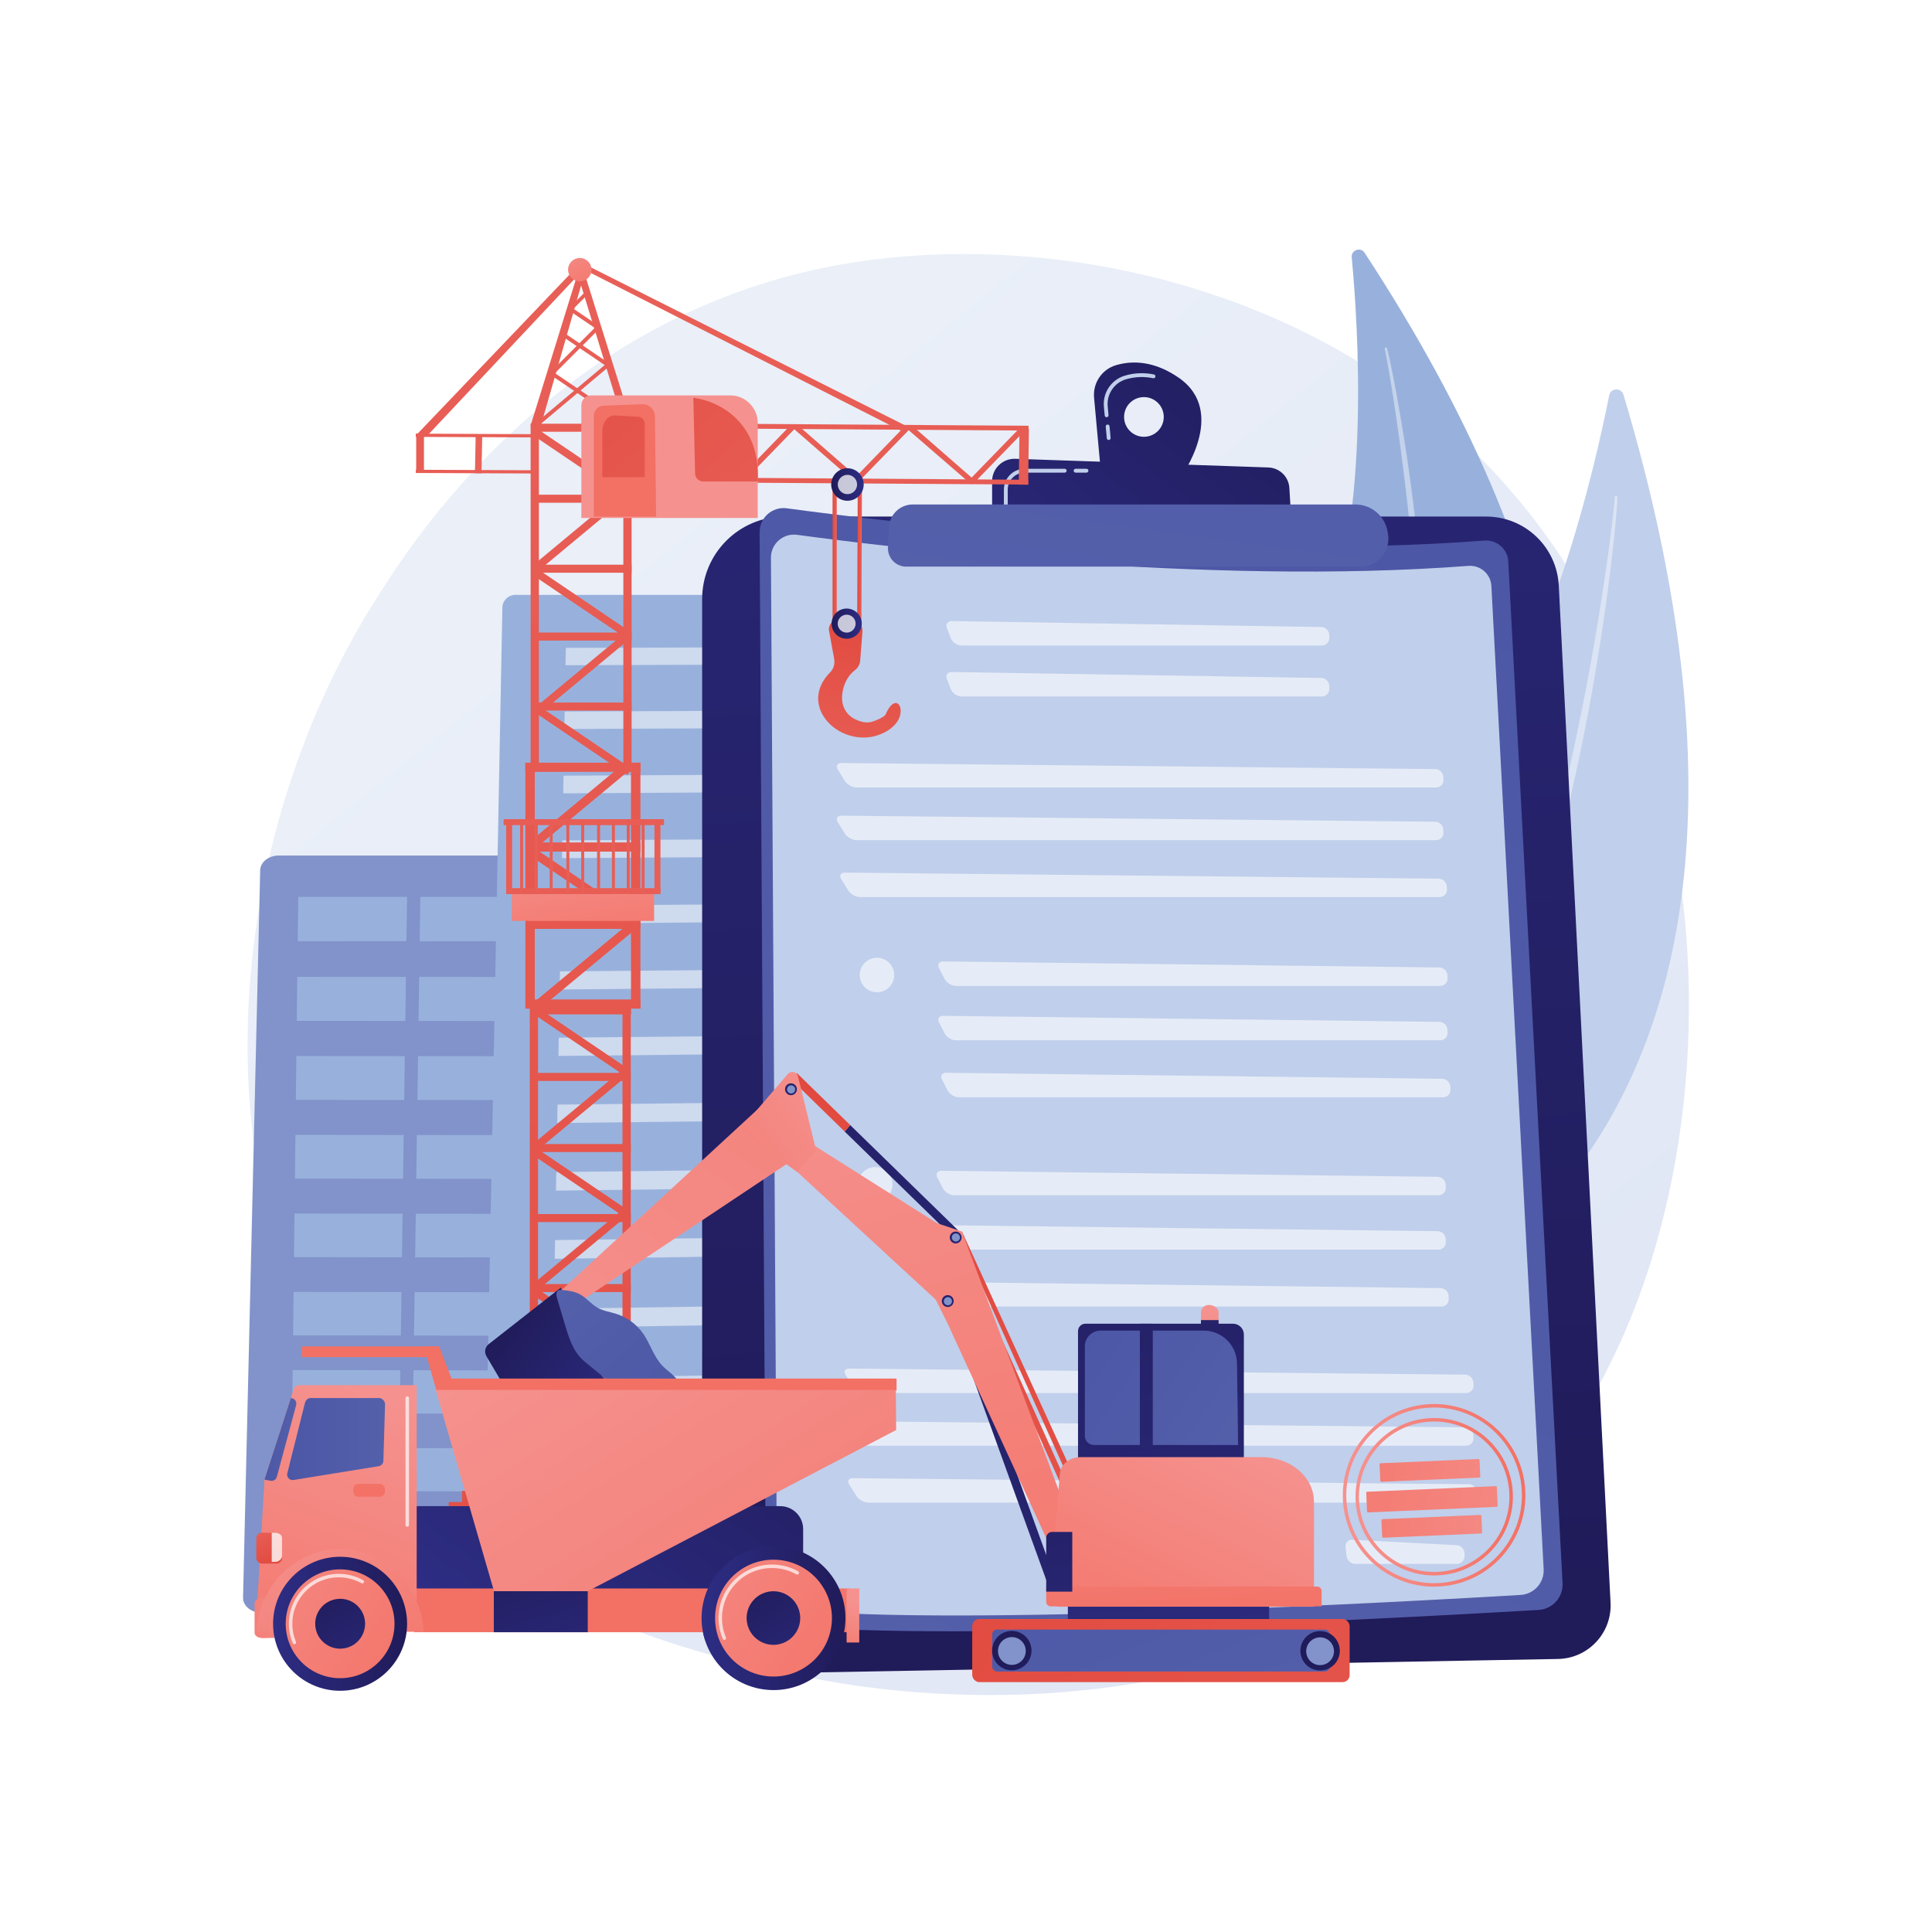 <?xml version="1.0" encoding="UTF-8"?><svg xmlns="http://www.w3.org/2000/svg" xmlns:xlink="http://www.w3.org/1999/xlink" viewBox="0 0 1000 1000"><defs><style>.cls-1{fill:url(#linear-gradient);}.cls-2,.cls-3,.cls-4,.cls-5,.cls-6,.cls-7,.cls-8{fill:#fff;}.cls-9{fill:#8193ca;}.cls-10{fill:#98b1dc;}.cls-11{fill:#c0cfeb;}.cls-3{mix-blend-mode:overlay;}.cls-12{fill:url(#linear-gradient-137);}.cls-13{fill:url(#linear-gradient-133);}.cls-14{fill:url(#linear-gradient-132);}.cls-15{fill:url(#linear-gradient-130);}.cls-16{fill:url(#linear-gradient-135);}.cls-17{fill:url(#linear-gradient-131);}.cls-18{fill:url(#linear-gradient-136);}.cls-19{fill:url(#linear-gradient-134);}.cls-20{fill:url(#linear-gradient-139);}.cls-21{fill:url(#linear-gradient-138);}.cls-22{fill:url(#linear-gradient-117);}.cls-23{fill:url(#linear-gradient-118);}.cls-24{fill:url(#linear-gradient-111);}.cls-25{fill:url(#linear-gradient-112);}.cls-26{fill:url(#linear-gradient-127);}.cls-27{fill:url(#linear-gradient-128);}.cls-28{fill:url(#linear-gradient-110);}.cls-29{fill:url(#linear-gradient-113);}.cls-30{fill:url(#linear-gradient-114);}.cls-31{fill:url(#linear-gradient-115);}.cls-32{fill:url(#linear-gradient-116);}.cls-33{fill:url(#linear-gradient-119);}.cls-34{fill:url(#linear-gradient-106);}.cls-35{fill:url(#linear-gradient-107);}.cls-36{fill:url(#linear-gradient-109);}.cls-37{fill:url(#linear-gradient-108);}.cls-38{fill:url(#linear-gradient-104);}.cls-39{fill:url(#linear-gradient-103);}.cls-40{fill:url(#linear-gradient-102);}.cls-41{fill:url(#linear-gradient-105);}.cls-42{fill:url(#linear-gradient-123);}.cls-43{fill:url(#linear-gradient-129);}.cls-44{fill:url(#linear-gradient-122);}.cls-45{fill:url(#linear-gradient-121);}.cls-46{fill:url(#linear-gradient-101);}.cls-47{fill:url(#linear-gradient-100);}.cls-48{fill:url(#linear-gradient-126);}.cls-49{fill:url(#linear-gradient-125);}.cls-50{fill:url(#linear-gradient-124);}.cls-51{fill:url(#linear-gradient-120);}.cls-52{fill:url(#linear-gradient-152);}.cls-53{fill:url(#linear-gradient-151);}.cls-54{fill:url(#linear-gradient-150);}.cls-55{fill:url(#linear-gradient-144);}.cls-56{fill:url(#linear-gradient-145);}.cls-57{fill:url(#linear-gradient-148);}.cls-58{fill:url(#linear-gradient-149);}.cls-59{fill:url(#linear-gradient-146);}.cls-60{fill:url(#linear-gradient-143);}.cls-61{fill:url(#linear-gradient-141);}.cls-62{fill:url(#linear-gradient-140);}.cls-63{fill:url(#linear-gradient-147);}.cls-64{fill:url(#linear-gradient-142);}.cls-65{fill:url(#linear-gradient-8);}.cls-66{fill:url(#linear-gradient-9);}.cls-67{fill:url(#linear-gradient-3);}.cls-68{fill:url(#linear-gradient-4);}.cls-69{fill:url(#linear-gradient-2);}.cls-70{fill:url(#linear-gradient-6);}.cls-71{fill:url(#linear-gradient-7);}.cls-72{fill:url(#linear-gradient-5);}.cls-73,.cls-4{opacity:.6;}.cls-74{opacity:.52;}.cls-75{fill:url(#linear-gradient-59);}.cls-76{fill:url(#linear-gradient-57);}.cls-77{fill:url(#linear-gradient-58);}.cls-78{fill:url(#linear-gradient-55);}.cls-79{fill:url(#linear-gradient-56);}.cls-80{fill:url(#linear-gradient-53);}.cls-81{fill:url(#linear-gradient-54);}.cls-82{fill:url(#linear-gradient-51);}.cls-83{fill:url(#linear-gradient-52);}.cls-84{fill:url(#linear-gradient-50);}.cls-85{fill:url(#linear-gradient-77);}.cls-86{fill:url(#linear-gradient-78);}.cls-87{fill:url(#linear-gradient-79);}.cls-88{fill:url(#linear-gradient-74);}.cls-89{fill:url(#linear-gradient-75);}.cls-90{fill:url(#linear-gradient-76);}.cls-91{fill:url(#linear-gradient-70);}.cls-92{fill:url(#linear-gradient-71);}.cls-93{fill:url(#linear-gradient-72);}.cls-94{fill:url(#linear-gradient-73);}.cls-95{fill:url(#linear-gradient-68);}.cls-96{fill:url(#linear-gradient-67);}.cls-97{fill:url(#linear-gradient-69);}.cls-98{fill:url(#linear-gradient-64);}.cls-99{fill:url(#linear-gradient-63);}.cls-100{fill:url(#linear-gradient-66);}.cls-101{fill:url(#linear-gradient-65);}.cls-102{fill:url(#linear-gradient-60);}.cls-103{fill:url(#linear-gradient-62);}.cls-104{fill:url(#linear-gradient-61);}.cls-105{fill:url(#linear-gradient-98);}.cls-106{fill:url(#linear-gradient-91);}.cls-107{fill:url(#linear-gradient-95);}.cls-108{fill:url(#linear-gradient-99);}.cls-109{fill:url(#linear-gradient-96);}.cls-110{fill:url(#linear-gradient-97);}.cls-111{fill:url(#linear-gradient-94);}.cls-112{fill:url(#linear-gradient-92);}.cls-113{fill:url(#linear-gradient-93);}.cls-114{fill:url(#linear-gradient-90);}.cls-115{fill:url(#linear-gradient-81);}.cls-116{fill:url(#linear-gradient-80);}.cls-117{fill:url(#linear-gradient-88);}.cls-118{fill:url(#linear-gradient-89);}.cls-119{fill:url(#linear-gradient-87);}.cls-120{fill:url(#linear-gradient-86);}.cls-121{fill:url(#linear-gradient-85);}.cls-122{fill:url(#linear-gradient-84);}.cls-123{fill:url(#linear-gradient-83);}.cls-124{fill:url(#linear-gradient-82);}.cls-125{fill:url(#linear-gradient-41);}.cls-126{fill:url(#linear-gradient-40);}.cls-127{fill:url(#linear-gradient-43);}.cls-128{fill:url(#linear-gradient-42);}.cls-129{fill:url(#linear-gradient-45);}.cls-130{fill:url(#linear-gradient-46);}.cls-131{fill:url(#linear-gradient-44);}.cls-132{fill:url(#linear-gradient-49);}.cls-133{fill:url(#linear-gradient-47);}.cls-134{fill:url(#linear-gradient-48);}.cls-135{fill:url(#linear-gradient-14);}.cls-136{fill:url(#linear-gradient-18);}.cls-137{fill:url(#linear-gradient-22);}.cls-138{fill:url(#linear-gradient-20);}.cls-139{fill:url(#linear-gradient-21);}.cls-140{fill:url(#linear-gradient-23);}.cls-141{fill:url(#linear-gradient-15);}.cls-142{fill:url(#linear-gradient-19);}.cls-143{fill:url(#linear-gradient-16);}.cls-144{fill:url(#linear-gradient-17);}.cls-145{fill:url(#linear-gradient-13);}.cls-146{fill:url(#linear-gradient-12);}.cls-147{fill:url(#linear-gradient-10);}.cls-148{fill:url(#linear-gradient-11);}.cls-149{fill:url(#linear-gradient-27);}.cls-150{fill:url(#linear-gradient-24);}.cls-151{fill:url(#linear-gradient-26);}.cls-152{fill:url(#linear-gradient-38);}.cls-153{fill:url(#linear-gradient-35);}.cls-154{fill:url(#linear-gradient-37);}.cls-155{fill:url(#linear-gradient-34);}.cls-156{fill:url(#linear-gradient-39);}.cls-157{fill:url(#linear-gradient-36);}.cls-158{fill:url(#linear-gradient-25);}.cls-159{fill:url(#linear-gradient-28);}.cls-160{fill:url(#linear-gradient-29);}.cls-161{fill:url(#linear-gradient-33);}.cls-162{fill:url(#linear-gradient-30);}.cls-163{fill:url(#linear-gradient-32);}.cls-164{fill:url(#linear-gradient-31);}.cls-165{isolation:isolate;}.cls-5{opacity:.8;}.cls-6{opacity:.7;}.cls-7{opacity:.75;}.cls-8{opacity:.43;}</style><linearGradient id="linear-gradient" x1="969.84" y1="1098.71" x2="304.85" y2="272.84" gradientUnits="userSpaceOnUse"><stop offset="0" stop-color="#dbe2f3"/><stop offset="1" stop-color="#eaeff8"/></linearGradient><linearGradient id="linear-gradient-2" x1="598.39" y1="830.87" x2="564.99" y2="-157.68" gradientUnits="userSpaceOnUse"><stop offset="0" stop-color="#201b59"/><stop offset="1" stop-color="#2d2d84"/></linearGradient><linearGradient id="linear-gradient-3" x1="769.64" y1="281.79" x2="370" y2="912.3" gradientUnits="userSpaceOnUse"><stop offset="0" stop-color="#4c57a6"/><stop offset="1" stop-color="#5560ab"/></linearGradient><linearGradient id="linear-gradient-4" x1="650.72" y1="141.39" x2="483.7" y2="361.1" xlink:href="#linear-gradient-2"/><linearGradient id="linear-gradient-5" x1="669.04" y1="155.31" x2="502.02" y2="375.03" xlink:href="#linear-gradient-2"/><linearGradient id="linear-gradient-6" x1="619.01" y1="58.55" x2="583.9" y2="316.42" xlink:href="#linear-gradient-3"/><linearGradient id="linear-gradient-7" x1="759.02" y1="841.62" x2="853.54" y2="841.62" gradientTransform="translate(-116.67 -13.78) rotate(-3.7)" gradientUnits="userSpaceOnUse"><stop offset="0" stop-color="#f5928f"/><stop offset="1" stop-color="#f37064"/></linearGradient><linearGradient id="linear-gradient-8" x1="765.54" y1="842.34" x2="847.02" y2="842.34" xlink:href="#linear-gradient-7"/><linearGradient id="linear-gradient-9" x1="-1105.57" y1="680.44" x2="-1142.85" y2="844.77" gradientTransform="translate(2042.07 38.02) scale(1.16 1)" xlink:href="#linear-gradient-7"/><linearGradient id="linear-gradient-10" x1="-1129.48" y1="674.93" x2="-1166.76" y2="839.26" gradientTransform="translate(1491.97 2091.03) rotate(90) scale(1.16 1)" xlink:href="#linear-gradient-7"/><linearGradient id="linear-gradient-11" x1="-961.2" y1="995.54" x2="-998.41" y2="1159.56" gradientTransform="translate(2280.38 2162.19) rotate(90) scale(1.42 1.43)" xlink:href="#linear-gradient-7"/><linearGradient id="linear-gradient-12" x1="-10.13" y1="1133.41" x2="156.35" y2="35.71" gradientTransform="translate(470.2) rotate(-180) scale(1 -1)" gradientUnits="userSpaceOnUse"><stop offset="0" stop-color="#e1483d"/><stop offset="1" stop-color="#e9625a"/></linearGradient><linearGradient id="linear-gradient-13" x1="319.02" y1="163.99" x2="313.02" y2="169.99" gradientTransform="matrix(1, 0, 0, 1, 0, 0)" xlink:href="#linear-gradient-12"/><linearGradient id="linear-gradient-14" x1="86.09" y1="1148.65" x2="252.68" y2="50.15" xlink:href="#linear-gradient-12"/><linearGradient id="linear-gradient-15" x1="83.5" y1="1148.27" x2="250.1" y2="49.77" xlink:href="#linear-gradient-12"/><linearGradient id="linear-gradient-16" x1="111.33" y1="1167.24" x2="280.51" y2="51.72" gradientTransform="translate(-35.33 469.3) scale(1 -1)" xlink:href="#linear-gradient-12"/><linearGradient id="linear-gradient-17" x1="73.82" y1="1146.14" x2="240.3" y2="48.45" gradientTransform="translate(133.27 1044.14) scale(1 -1)" xlink:href="#linear-gradient-12"/><linearGradient id="linear-gradient-18" x1="84.56" y1="1147.77" x2="251.03" y2="50.08" gradientTransform="translate(133.19 1188.47) scale(1 -1)" xlink:href="#linear-gradient-12"/><linearGradient id="linear-gradient-19" x1="79.1" y1="1146.94" x2="245.57" y2="49.25" gradientTransform="translate(133.19 1114.82) scale(1 -1)" xlink:href="#linear-gradient-12"/><linearGradient id="linear-gradient-20" x1="89.93" y1="1148.58" x2="256.4" y2="50.89" gradientTransform="translate(133.19 1260.94) scale(1 -1)" xlink:href="#linear-gradient-12"/><linearGradient id="linear-gradient-21" x1="95.3" y1="1149.4" x2="261.78" y2="51.71" gradientTransform="translate(133.19 1333.4) scale(1 -1)" xlink:href="#linear-gradient-12"/><linearGradient id="linear-gradient-22" x1="100.51" y1="1150.19" x2="266.98" y2="52.49" gradientTransform="translate(133.19 1403.63) scale(1 -1)" xlink:href="#linear-gradient-12"/><linearGradient id="linear-gradient-23" x1="105.88" y1="1151" x2="272.35" y2="53.31" gradientTransform="translate(133.19 1476.09) scale(1 -1)" xlink:href="#linear-gradient-12"/><linearGradient id="linear-gradient-24" x1="77.15" y1="1146.64" x2="243.62" y2="48.95" gradientTransform="translate(-240.5 701.29) rotate(55.91) scale(1 -1)" xlink:href="#linear-gradient-12"/><linearGradient id="linear-gradient-25" x1="88.52" y1="1148.37" x2="254.99" y2="50.68" gradientTransform="translate(-301.73 814.46) rotate(55.91) scale(1 -1)" xlink:href="#linear-gradient-12"/><linearGradient id="linear-gradient-26" x1="98.74" y1="1149.92" x2="265.22" y2="52.23" gradientTransform="translate(-361.13 928.6) rotate(55.91) scale(1 -1)" xlink:href="#linear-gradient-12"/><linearGradient id="linear-gradient-27" x1="103.23" y1="1150.6" x2="269.71" y2="52.91" gradientTransform="translate(-144.52 130.3) rotate(129.73) scale(1 -1)" xlink:href="#linear-gradient-12"/><linearGradient id="linear-gradient-28" x1="93.02" y1="1149.05" x2="259.5" y2="51.36" gradientTransform="translate(-87.95 103.04) rotate(129.73) scale(1 -1)" xlink:href="#linear-gradient-12"/><linearGradient id="linear-gradient-29" x1="82.28" y1="1147.42" x2="248.75" y2="49.73" gradientTransform="translate(-32.22 76.89) rotate(129.73) scale(1 -1)" xlink:href="#linear-gradient-12"/><linearGradient id="linear-gradient-30" x1="109.18" y1="1151.5" x2="275.65" y2="53.81" gradientTransform="translate(-419.41 1038.43) rotate(55.91) scale(1 -1)" xlink:href="#linear-gradient-12"/><linearGradient id="linear-gradient-31" x1="69.83" y1="1145.54" x2="236.31" y2="47.84" gradientTransform="translate(178.49 1288.52) scale(1 -1)" xlink:href="#linear-gradient-12"/><linearGradient id="linear-gradient-32" x1="116.78" y1="1152.66" x2="283.26" y2="54.96" gradientTransform="translate(82.5 1288.98) scale(1 -1)" xlink:href="#linear-gradient-12"/><linearGradient id="linear-gradient-33" x1="28.86" y1="1139.32" x2="195.33" y2="41.63" gradientTransform="translate(134.06 442.79) scale(1 -1)" xlink:href="#linear-gradient-12"/><linearGradient id="linear-gradient-34" x1="34.31" y1="1140.15" x2="200.78" y2="42.46" gradientTransform="translate(134.06 516.27) scale(1 -1)" xlink:href="#linear-gradient-12"/><linearGradient id="linear-gradient-35" x1="39.68" y1="1140.96" x2="206.15" y2="43.27" gradientTransform="translate(134.06 588.73) scale(1 -1)" xlink:href="#linear-gradient-12"/><linearGradient id="linear-gradient-36" x1="44.88" y1="1141.75" x2="211.36" y2="44.06" gradientTransform="translate(134.06 658.96) scale(1 -1)" xlink:href="#linear-gradient-12"/><linearGradient id="linear-gradient-37" x1="50.25" y1="1142.57" x2="216.73" y2="44.87" gradientTransform="translate(134.06 731.42) scale(1 -1)" xlink:href="#linear-gradient-12"/><linearGradient id="linear-gradient-38" x1="32.89" y1="1139.93" x2="199.37" y2="42.24" gradientTransform="translate(7.3 233.78) rotate(55.91) scale(1 -1)" xlink:href="#linear-gradient-12"/><linearGradient id="linear-gradient-39" x1="43.12" y1="1141.48" x2="209.59" y2="43.79" gradientTransform="translate(-52.1 347.92) rotate(55.91) scale(1 -1)" xlink:href="#linear-gradient-12"/><linearGradient id="linear-gradient-40" x1="47.61" y1="1142.17" x2="214.09" y2="44.47" gradientTransform="translate(142 -3.73) rotate(129.73) scale(1 -1)" xlink:href="#linear-gradient-12"/><linearGradient id="linear-gradient-41" x1="37.4" y1="1140.62" x2="203.87" y2="42.92" gradientTransform="translate(198.57 -30.98) rotate(129.73) scale(1 -1)" xlink:href="#linear-gradient-12"/><linearGradient id="linear-gradient-42" x1="53.55" y1="1143.07" x2="220.03" y2="45.37" gradientTransform="translate(-110.39 457.75) rotate(55.91) scale(1 -1)" xlink:href="#linear-gradient-12"/><linearGradient id="linear-gradient-43" x1="19.57" y1="1137.91" x2="186.04" y2="40.22" gradientTransform="translate(179.36 616.17) scale(1 -1)" xlink:href="#linear-gradient-12"/><linearGradient id="linear-gradient-44" x1="66.51" y1="1145.03" x2="232.99" y2="47.34" gradientTransform="translate(83.37 616.5) scale(1 -1)" xlink:href="#linear-gradient-12"/><linearGradient id="linear-gradient-45" x1="-191.6" y1="1105.89" x2="-25.13" y2="8.19" xlink:href="#linear-gradient-12"/><linearGradient id="linear-gradient-46" x1="-177.97" y1="1107.95" x2="-11.49" y2="10.26" xlink:href="#linear-gradient-12"/><linearGradient id="linear-gradient-47" x1="-119.81" y1="1116.77" x2="46.67" y2="19.08" xlink:href="#linear-gradient-12"/><linearGradient id="linear-gradient-48" x1="-61.53" y1="1125.61" x2="104.94" y2="27.92" xlink:href="#linear-gradient-12"/><linearGradient id="linear-gradient-49" x1="-33.22" y1="1129.91" x2="133.26" y2="32.21" xlink:href="#linear-gradient-12"/><linearGradient id="linear-gradient-50" x1="-91.94" y1="1121" x2="74.54" y2="23.31" xlink:href="#linear-gradient-12"/><linearGradient id="linear-gradient-51" x1="-149.6" y1="1112.26" x2="16.87" y2="14.56" xlink:href="#linear-gradient-12"/><linearGradient id="linear-gradient-52" x1="-5.27" y1="1134.15" x2="161.2" y2="36.45" xlink:href="#linear-gradient-12"/><linearGradient id="linear-gradient-53" x1="-91.81" y1="1121.02" x2="74.66" y2="23.33" xlink:href="#linear-gradient-12"/><linearGradient id="linear-gradient-54" x1="-95.52" y1="1120.46" x2="70.95" y2="22.77" xlink:href="#linear-gradient-12"/><linearGradient id="linear-gradient-55" x1="55.34" y1="1143.34" x2="221.81" y2="45.64" gradientTransform="translate(133.19 794.27) scale(1 -1)" xlink:href="#linear-gradient-12"/><linearGradient id="linear-gradient-56" x1="59.96" y1="1144.04" x2="226.43" y2="46.34" gradientTransform="translate(136.26 876.83) scale(1 -1)" xlink:href="#linear-gradient-12"/><linearGradient id="linear-gradient-57" x1="65.89" y1="1144.94" x2="232.36" y2="47.24" gradientTransform="translate(136.26 956.84) scale(1 -1)" xlink:href="#linear-gradient-12"/><linearGradient id="linear-gradient-58" x1="72.01" y1="1145.87" x2="238.48" y2="48.17" gradientTransform="translate(136.26 1039.4) scale(1 -1)" xlink:href="#linear-gradient-12"/><linearGradient id="linear-gradient-59" x1="63.88" y1="1144.63" x2="230.35" y2="46.94" gradientTransform="translate(-171.94 577.49) rotate(55.91) scale(1 -1)" xlink:href="#linear-gradient-12"/><linearGradient id="linear-gradient-60" x1="69" y1="1145.41" x2="235.47" y2="47.72" xlink:href="#linear-gradient-12"/><linearGradient id="linear-gradient-61" x1="60.06" y1="1144.05" x2="226.54" y2="46.36" gradientTransform="translate(87.87 19.59) rotate(129.73) scale(1 -1)" xlink:href="#linear-gradient-12"/><linearGradient id="linear-gradient-62" x1="37.69" y1="1140.66" x2="204.16" y2="42.97" gradientTransform="translate(187.87 916.72) scale(1 -1)" xlink:href="#linear-gradient-12"/><linearGradient id="linear-gradient-63" x1="91.16" y1="1148.77" x2="257.63" y2="51.08" gradientTransform="translate(78.51 916.95) scale(1 -1)" xlink:href="#linear-gradient-12"/><linearGradient id="linear-gradient-64" x1="2791.67" y1="704.35" x2="2788.67" y2="777.52" gradientTransform="translate(-2488.87 1538.91) scale(1 -1)" xlink:href="#linear-gradient-7"/><linearGradient id="linear-gradient-65" x1="113.38" y1="1152.14" x2="279.86" y2="54.45" gradientTransform="translate(129.23 1551.25) scale(1 -1)" xlink:href="#linear-gradient-12"/><linearGradient id="linear-gradient-66" x1="115.44" y1="1152.45" x2="281.91" y2="54.76" gradientTransform="translate(128.83 1576.38) scale(1 -1)" xlink:href="#linear-gradient-12"/><linearGradient id="linear-gradient-67" x1="2717.26" y1="807.73" x2="2771.32" y2="807.73" gradientTransform="translate(3200.19 982.47) rotate(-160.1) scale(1 -1)" xlink:href="#linear-gradient-2"/><linearGradient id="linear-gradient-68" x1="2744.29" y1="773.35" x2="2744.29" y2="866.19" gradientTransform="translate(2856.49 2177.09) rotate(-135) scale(1 -1)" gradientUnits="userSpaceOnUse"><stop offset="0" stop-color="#6eb1e1"/><stop offset="1" stop-color="#4669b2"/></linearGradient><linearGradient id="linear-gradient-69" x1="2754" y1="791.47" x2="2726.53" y2="836.49" gradientTransform="translate(3089.13) rotate(-180) scale(1 -1)" xlink:href="#linear-gradient-2"/><linearGradient id="linear-gradient-70" x1="2807.87" y1="808.08" x2="2861.93" y2="808.08" gradientTransform="translate(3194.89 1013.34) rotate(-160.1) scale(1 -1)" xlink:href="#linear-gradient-2"/><linearGradient id="linear-gradient-71" x1="2834.9" y1="773.71" x2="2834.9" y2="866.54" gradientTransform="translate(2830.2 2241.26) rotate(-135) scale(1 -1)" xlink:href="#linear-gradient-68"/><linearGradient id="linear-gradient-72" x1="2844.61" y1="791.82" x2="2817.13" y2="836.84" gradientTransform="translate(3089.13) rotate(-180) scale(1 -1)" xlink:href="#linear-gradient-2"/><linearGradient id="linear-gradient-73" x1="2808.1" y1="268.22" x2="2782.8" y2="456.48" gradientTransform="translate(-2484.78 851.11) scale(1 -1)" xlink:href="#linear-gradient-12"/><linearGradient id="linear-gradient-74" x1="2807.84" y1="307.72" x2="2783.16" y2="491.42" gradientTransform="translate(-2485.3 922.49) scale(1 -1)" xlink:href="#linear-gradient-12"/><linearGradient id="linear-gradient-75" x1="2806.5" y1="14.03" x2="2737.51" y2="527.46" gradientTransform="translate(-2408.55 886.23) scale(1 -1)" xlink:href="#linear-gradient-12"/><linearGradient id="linear-gradient-76" x1="2813.62" y1="16.34" x2="2745" y2="527" gradientTransform="translate(-2423.41 886.23) scale(1 -1)" xlink:href="#linear-gradient-12"/><linearGradient id="linear-gradient-77" x1="2821.3" y1="16.34" x2="2752.68" y2="527" gradientTransform="translate(-2438.78 886.23) scale(1 -1)" xlink:href="#linear-gradient-12"/><linearGradient id="linear-gradient-78" x1="2828.98" y1="16.34" x2="2760.36" y2="527" gradientTransform="translate(-2454.14 886.23) scale(1 -1)" xlink:href="#linear-gradient-12"/><linearGradient id="linear-gradient-79" x1="2836.66" y1="16.34" x2="2768.04" y2="527" gradientTransform="translate(-2469.5 886.23) scale(1 -1)" xlink:href="#linear-gradient-12"/><linearGradient id="linear-gradient-80" x1="2844.86" y1="16.34" x2="2776.24" y2="527" gradientTransform="translate(-2485.9 886.23) scale(1 -1)" xlink:href="#linear-gradient-12"/><linearGradient id="linear-gradient-81" x1="2852.54" y1="16.34" x2="2783.93" y2="527" gradientTransform="translate(-2501.27 886.23) scale(1 -1)" xlink:href="#linear-gradient-12"/><linearGradient id="linear-gradient-82" x1="2861.19" y1="16.34" x2="2792.57" y2="527" gradientTransform="translate(-2518.56 886.23) scale(1 -1)" xlink:href="#linear-gradient-12"/><linearGradient id="linear-gradient-83" x1="2868.87" y1="16.34" x2="2800.25" y2="527" gradientTransform="translate(-2533.92 886.23) scale(1 -1)" xlink:href="#linear-gradient-12"/><linearGradient id="linear-gradient-84" x1="2876.49" y1="16.34" x2="2807.87" y2="527" gradientTransform="translate(-2549.15 886.23) scale(1 -1)" xlink:href="#linear-gradient-12"/><linearGradient id="linear-gradient-85" x1="2883.25" y1="14.03" x2="2814.26" y2="527.46" gradientTransform="translate(-2562.05 886.23) scale(1 -1)" xlink:href="#linear-gradient-12"/><linearGradient id="linear-gradient-86" x1="23.77" y1="1138.55" x2="190.24" y2="40.85" gradientTransform="translate(41.55 185.41) rotate(55.91) scale(1 -1)" xlink:href="#linear-gradient-12"/><linearGradient id="linear-gradient-87" x1="21.47" y1="1138.2" x2="187.94" y2="40.51" gradientTransform="translate(60.05 145.08) rotate(55.91) scale(1 -1)" xlink:href="#linear-gradient-12"/><linearGradient id="linear-gradient-88" x1="20.5" y1="1138.05" x2="186.97" y2="40.36" gradientTransform="translate(71.52 117.61) rotate(55.91) scale(1 -1)" xlink:href="#linear-gradient-12"/><linearGradient id="linear-gradient-89" x1="31.1" y1="1139.66" x2="197.58" y2="41.97" gradientTransform="translate(252.66 -59.89) rotate(130.05) scale(1 -1)" xlink:href="#linear-gradient-12"/><linearGradient id="linear-gradient-90" x1="28.51" y1="1139.27" x2="194.98" y2="41.57" gradientTransform="translate(290.38 -69.36) rotate(135) scale(1 -1)" xlink:href="#linear-gradient-12"/><linearGradient id="linear-gradient-91" x1="21.71" y1="1138.24" x2="188.18" y2="40.54" gradientTransform="translate(310.04 -75.07) rotate(135) scale(1 -1)" xlink:href="#linear-gradient-12"/><linearGradient id="linear-gradient-92" x1="29.94" y1="1139.48" x2="196.41" y2="41.79" xlink:href="#linear-gradient-12"/><linearGradient id="linear-gradient-93" x1="178.08" y1="122.06" x2="162.17" y2="157.02" gradientTransform="translate(470.2) rotate(-180) scale(1 -1)" xlink:href="#linear-gradient-7"/><linearGradient id="linear-gradient-94" x1="385.89" y1="138.28" x2="461.89" y2="-55.27" gradientTransform="translate(693.11 472.77) rotate(-180)" xlink:href="#linear-gradient-7"/><linearGradient id="linear-gradient-95" x1="393.79" y1="116.56" x2="363.18" y2="170.57" gradientTransform="matrix(1, 0, 0, 1, 0, 0)" xlink:href="#linear-gradient-7"/><linearGradient id="linear-gradient-96" x1="2852.28" y1="132.88" x2="2681.02" y2="331.5" gradientTransform="translate(3089.13) rotate(-180) scale(1 -1)" xlink:href="#linear-gradient-12"/><linearGradient id="linear-gradient-97" x1="2823.99" y1="109.39" x2="2652.74" y2="308.01" gradientTransform="translate(3089.13) rotate(-180) scale(1 -1)" xlink:href="#linear-gradient-12"/><linearGradient id="linear-gradient-98" x1="2792.37" y1="432.67" x2="2782.44" y2="506.56" gradientTransform="translate(-2485.66 939.46) scale(1 -1)" xlink:href="#linear-gradient-7"/><linearGradient id="linear-gradient-99" x1="-2692.86" y1="290.51" x2="-2690.68" y2="290.51" gradientTransform="translate(3123.8)" xlink:href="#linear-gradient-12"/><linearGradient id="linear-gradient-100" x1="-2680.15" y1="290.13" x2="-2677.72" y2="290.13" gradientTransform="translate(745.52 2967.9) rotate(89.77)" xlink:href="#linear-gradient-12"/><linearGradient id="linear-gradient-101" x1="-2665.17" y1="315.83" x2="-2697.9" y2="408.92" gradientTransform="translate(3123.8)" xlink:href="#linear-gradient-12"/><linearGradient id="linear-gradient-102" x1="-2693.37" y1="322.8" x2="-2677.75" y2="322.8" gradientTransform="translate(1764.19 2680.41) rotate(67.5)" xlink:href="#linear-gradient-2"/><linearGradient id="linear-gradient-103" x1="-2693.57" y1="250.78" x2="-2676.75" y2="250.78" gradientTransform="translate(1697.9 2635.57) rotate(67.5)" xlink:href="#linear-gradient-2"/><linearGradient id="linear-gradient-104" x1="4831.62" y1="496.51" x2="4822.88" y2="594.73" gradientTransform="translate(4476.48 3357.86) rotate(-139.19) scale(1 -1)" xlink:href="#linear-gradient-2"/><linearGradient id="linear-gradient-105" x1="4888.64" y1="533.02" x2="4883.32" y2="592.8" gradientTransform="translate(4476.48 3357.86) rotate(-139.19) scale(1 -1)" xlink:href="#linear-gradient-12"/><linearGradient id="linear-gradient-106" x1="4472.82" y1="1346.83" x2="4464.64" y2="1438.66" gradientTransform="translate(-5219.55 2133.31) scale(1.28 -1)" xlink:href="#linear-gradient-2"/><linearGradient id="linear-gradient-107" x1="4462.5" y1="1682.02" x2="4454.95" y2="1766.83" gradientTransform="translate(3951.99 5451.31) rotate(-114.25) scale(1.28 -.69)" xlink:href="#linear-gradient-12"/><linearGradient id="linear-gradient-108" x1="4367.68" y1="703.1" x2="4423.44" y2="751.19" gradientTransform="translate(-1709.01 4556.33) rotate(-50.5) scale(1 -1)" xlink:href="#linear-gradient-12"/><linearGradient id="linear-gradient-109" x1="449.25" y1="513.64" x2="586.07" y2="949.31" gradientTransform="matrix(1, 0, 0, 1, 0, 0)" xlink:href="#linear-gradient-7"/><linearGradient id="linear-gradient-110" x1="4020.15" y1="678.23" x2="4012.85" y2="760.23" gradientTransform="translate(4645.83) rotate(-180) scale(1 -1)" xlink:href="#linear-gradient-7"/><linearGradient id="linear-gradient-111" x1="4021.41" y1="666.73" x2="4017.61" y2="709.38" gradientTransform="translate(-3393.47 1373) scale(1 -1)" xlink:href="#linear-gradient-2"/><linearGradient id="linear-gradient-112" x1="4064.52" y1="504.05" x2="4022.74" y2="973.32" gradientTransform="translate(-3444.04 1442.78) scale(1 -1)" xlink:href="#linear-gradient-2"/><linearGradient id="linear-gradient-113" x1="559.95" y1="694.4" x2="644.91" y2="750.02" xlink:href="#linear-gradient-3"/><linearGradient id="linear-gradient-114" x1="4051.91" y1="717.38" x2="4038.42" y2="868.89" gradientTransform="translate(-3436.21 1679.39) scale(1 -1)" xlink:href="#linear-gradient-2"/><linearGradient id="linear-gradient-115" x1="4214.53" y1="754.74" x2="3650.97" y2="1085.68" gradientTransform="translate(-3444.04 1708.67) scale(1 -1)" xlink:href="#linear-gradient-12"/><linearGradient id="linear-gradient-116" x1="4079.1" y1="771.37" x2="4015.9" y2="924.79" gradientTransform="translate(-3444.04 1708.64) scale(1 -1)" xlink:href="#linear-gradient-3"/><linearGradient id="linear-gradient-117" x1="3960.93" y1="858.36" x2="3945.79" y2="895.13" gradientTransform="translate(4645.83) rotate(-180) scale(1 -1)" xlink:href="#linear-gradient-2"/><linearGradient id="linear-gradient-118" x1="4120.47" y1="858.23" x2="4105.33" y2="895" gradientTransform="translate(4731.84 969.92) rotate(-166.72) scale(1 -1)" xlink:href="#linear-gradient-2"/><linearGradient id="linear-gradient-119" x1="641.81" y1="740.99" x2="566.2" y2="894.01" gradientTransform="matrix(1, 0, 0, 1, 0, 0)" xlink:href="#linear-gradient-7"/><linearGradient id="linear-gradient-120" x1="416.63" y1="523.89" x2="553.45" y2="959.55" gradientTransform="matrix(1, 0, 0, 1, 0, 0)" xlink:href="#linear-gradient-7"/><linearGradient id="linear-gradient-121" x1="275.14" y1="737.17" x2="577.59" y2="315.91" gradientTransform="matrix(1, 0, 0, 1, 0, 0)" xlink:href="#linear-gradient-7"/><linearGradient id="linear-gradient-122" x1="4220.52" y1="620.88" x2="4217.29" y2="657.14" gradientTransform="translate(4745.67 271.6) rotate(-176.37) scale(1 -1)" xlink:href="#linear-gradient-2"/><linearGradient id="linear-gradient-123" x1="4964.5" y1="678.84" x2="4961.27" y2="715.1" gradientTransform="translate(4164.52 4081.87) rotate(-129.17) scale(1 -1)" xlink:href="#linear-gradient-2"/><linearGradient id="linear-gradient-124" x1="435.03" y1="562.15" x2="328.58" y2="643.19" gradientTransform="matrix(1, 0, 0, 1, 0, 0)" xlink:href="#linear-gradient-7"/><linearGradient id="linear-gradient-125" x1="5100.74" y1="672.51" x2="5097.51" y2="708.78" gradientTransform="translate(4164.52 4081.87) rotate(-129.17) scale(1 -1)" xlink:href="#linear-gradient-2"/><linearGradient id="linear-gradient-126" x1="5288.89" y1="1037.8" x2="5210.63" y2="1020.93" gradientTransform="translate(4511.31 3998.49) rotate(-130.98) scale(1 -1)" xlink:href="#linear-gradient-2"/><linearGradient id="linear-gradient-127" x1="5190.97" y1="1001.68" x2="5283.57" y2="1001.68" gradientTransform="translate(4511.31 3998.49) rotate(-130.98) scale(1 -1)" xlink:href="#linear-gradient-3"/><linearGradient id="linear-gradient-128" x1="5219.46" y1="1023.89" x2="5189.34" y2="1139.63" gradientTransform="translate(4511.31 3998.49) rotate(-130.98) scale(1 -1)" xlink:href="#linear-gradient-2"/><linearGradient id="linear-gradient-129" x1="4040.99" y1="699.04" x2="4031.57" y2="849.81" gradientTransform="translate(-3420.25 1652.66) scale(1 -1)" xlink:href="#linear-gradient-7"/><linearGradient id="linear-gradient-130" x1="4105.29" y1="721.6" x2="4088.6" y2="909.09" gradientTransform="translate(-3549.3 1616.76) scale(1 -1)" xlink:href="#linear-gradient-2"/><linearGradient id="linear-gradient-131" x1="4068.79" y1="535.41" x2="4033.63" y2="930.23" gradientTransform="translate(-3459.15 1436.85) scale(1 -1)" xlink:href="#linear-gradient-2"/><linearGradient id="linear-gradient-132" x1="406.21" y1="672.03" x2="270.83" y2="861.56" gradientTransform="translate(622.16 1610.42) rotate(-180)" xlink:href="#linear-gradient-2"/><linearGradient id="linear-gradient-133" x1="-1032.19" y1="719.37" x2="-623.14" y2="823.33" gradientTransform="translate(-256) rotate(-180) scale(1 -1)" xlink:href="#linear-gradient-7"/><linearGradient id="linear-gradient-134" x1="2820.68" y1="828.98" x2="2830.34" y2="866.73" gradientTransform="translate(3264) rotate(-180) scale(1 -1)" xlink:href="#linear-gradient-7"/><linearGradient id="linear-gradient-135" x1="203.01" y1="720.42" x2="132.8" y2="914.84" gradientTransform="matrix(1, 0, 0, 1, 0, 0)" xlink:href="#linear-gradient-7"/><linearGradient id="linear-gradient-136" x1="3084.7" y1="836.4" x2="3176.27" y2="838.71" gradientTransform="translate(3264) rotate(-180) scale(1 -1)" xlink:href="#linear-gradient-7"/><linearGradient id="linear-gradient-137" x1="148.62" y1="744.85" x2="199.3" y2="744.85" xlink:href="#linear-gradient-3"/><linearGradient id="linear-gradient-138" x1="136.88" y1="745.06" x2="153.39" y2="745.06" xlink:href="#linear-gradient-3"/><linearGradient id="linear-gradient-139" x1="200.54" y1="675.54" x2="190.63" y2="775.45" gradientTransform="matrix(1, 0, 0, 1, 0, 0)" xlink:href="#linear-gradient-7"/><linearGradient id="linear-gradient-140" x1="2826.42" y1="837.48" x2="2900.91" y2="837.48" gradientTransform="translate(1379.42 3655.87) rotate(-92.86) scale(1 -1)" xlink:href="#linear-gradient-2"/><linearGradient id="linear-gradient-141" x1="-568.99" y1="777.83" x2="-715.07" y2="877.58" gradientTransform="translate(1183.91 117.64) rotate(-94.49) scale(1 -1)" xlink:href="#linear-gradient-7"/><linearGradient id="linear-gradient-142" x1="2877.33" y1="815.08" x2="2839.48" y2="877.11" gradientTransform="translate(3383.64 794.79) rotate(-164.52) scale(1 -1)" xlink:href="#linear-gradient-2"/><linearGradient id="linear-gradient-143" x1="3120.64" y1="810.97" x2="3130.06" y2="788.47" gradientTransform="translate(3264) rotate(-180) scale(1 -1)" xlink:href="#linear-gradient-12"/><linearGradient id="linear-gradient-144" x1="-344.01" y1="-209.23" x2="-383.62" y2="137.32" gradientTransform="translate(-256) rotate(-180) scale(1 -1)" xlink:href="#linear-gradient-7"/><linearGradient id="linear-gradient-145" x1="-493.21" y1="-226.28" x2="-532.81" y2="120.27" gradientTransform="translate(945.94 1433.3) scale(1 -1)" xlink:href="#linear-gradient-7"/><linearGradient id="linear-gradient-146" x1="-378.43" y1="-213.16" x2="-418.04" y2="133.38" gradientTransform="translate(-256) rotate(-180) scale(1 -1)" xlink:href="#linear-gradient-7"/><linearGradient id="linear-gradient-147" x1="-398.88" y1="784.69" x2="-467.18" y2="897.16" gradientTransform="translate(-256) rotate(-180) scale(1 -1)" xlink:href="#linear-gradient-7"/><linearGradient id="linear-gradient-148" x1="3053.29" y1="840.46" x2="3122.64" y2="840.46" gradientTransform="translate(3264) rotate(-180) scale(1 -1)" xlink:href="#linear-gradient-2"/><linearGradient id="linear-gradient-149" x1="-350.71" y1="784.92" x2="-486.72" y2="877.8" gradientTransform="translate(972.9 332.5) rotate(-95.31) scale(1 -1)" xlink:href="#linear-gradient-7"/><linearGradient id="linear-gradient-150" x1="3100.69" y1="819.6" x2="3065.44" y2="877.36" gradientTransform="translate(3364.41 564.45) rotate(-169.72) scale(1 -1)" xlink:href="#linear-gradient-2"/><linearGradient id="linear-gradient-151" x1="-550.28" y1="669" x2="-749.96" y2="983.58" gradientTransform="translate(-256) rotate(-180) scale(1 -1)" xlink:href="#linear-gradient-7"/><linearGradient id="linear-gradient-152" x1="-523.43" y1="792.22" x2="-551.39" y2="886.33" gradientTransform="translate(815.82 1668.44) scale(1 -1)" xlink:href="#linear-gradient-2"/></defs><g class="cls-165"><g id="Layer_1"><g><rect class="cls-2" width="1000" height="1000"/><g><path class="cls-1" d="M787.72,772.44c-15.32,16.05-29.82,26.4-41.27,34.58-134.62,96.12-293.92,68.1-327.78,61.26-49.99-10.1-146.63-29.63-216.5-111.39-105.7-123.69-89.24-318.56-7.25-447.2,15-23.53,94.22-154.13,255.23-175.07,97.44-12.67,211.03,12.89,293.29,81.47,172.66,143.95,160.37,434.75,44.28,556.37Z"/><g><path class="cls-9" d="M134.67,450.4c.1-4.16,4.37-7.58,9.61-7.58h197.94c5.31,0,10.52,3.6,10.52,7.82v376.94c0,2.03-1.47,3.97-3.28,5.41-1.81,1.43-4.49,2.23-7.04,2.23l-206.95-.45c-2.58,0-5.1-.83-6.9-2.29-1.8-1.46-2.82-3.48-2.77-5.53l8.87-376.54Z"/><g><g><polygon class="cls-10" points="280.44 487.23 336.83 487.17 337.28 464.21 280.83 464.21 280.44 487.23"/><polygon class="cls-10" points="217.24 487.22 273.57 487.16 273.95 464.21 217.57 464.21 217.24 487.22"/><polygon class="cls-10" points="154.1 487.21 210.37 487.15 210.7 464.21 154.37 464.21 154.1 487.21"/></g><g><polygon class="cls-10" points="279.74 528.46 336.03 528.49 336.47 505.67 280.13 505.65 279.74 528.46"/><polygon class="cls-10" points="216.64 528.43 272.88 528.46 273.26 505.65 216.97 505.63 216.64 528.43"/><polygon class="cls-10" points="153.61 528.4 209.79 528.42 210.11 505.63 153.88 505.61 153.61 528.4"/></g><g><polygon class="cls-10" points="279.03 569.4 335.23 569.45 335.67 546.71 279.42 546.67 279.03 569.4"/><polygon class="cls-10" points="216.05 569.35 272.19 569.4 272.57 546.67 216.38 546.63 216.05 569.35"/><polygon class="cls-10" points="153.13 569.3 209.21 569.35 209.53 546.63 153.4 546.59 153.13 569.3"/></g><g><polygon class="cls-10" points="278.33 610.21 334.43 610.27 334.87 587.61 278.72 587.55 278.33 610.21"/><polygon class="cls-10" points="215.46 610.13 271.5 610.2 271.88 587.55 215.79 587.49 215.46 610.13"/><polygon class="cls-10" points="152.65 610.06 208.63 610.12 208.95 587.49 152.91 587.43 152.65 610.06"/></g><g><polygon class="cls-10" points="277.64 650.87 333.63 650.95 334.08 628.37 278.02 628.29 277.64 650.87"/><polygon class="cls-10" points="214.87 650.77 270.81 650.86 271.19 628.29 215.2 628.21 214.87 650.77"/><polygon class="cls-10" points="152.17 650.68 208.05 650.76 208.37 628.2 152.43 628.13 152.17 650.68"/></g><g><polygon class="cls-10" points="276.94 691.39 332.84 691.49 333.28 668.98 277.33 668.89 276.94 691.39"/><polygon class="cls-10" points="214.28 691.27 270.13 691.37 270.51 668.88 214.61 668.79 214.28 691.27"/><polygon class="cls-10" points="151.69 691.16 207.48 691.26 207.8 668.78 151.95 668.69 151.69 691.16"/></g><g><polygon class="cls-10" points="276.25 731.77 332.05 731.89 332.49 709.46 276.63 709.35 276.25 731.77"/><polygon class="cls-10" points="213.7 731.63 269.45 731.75 269.83 709.34 214.02 709.23 213.7 731.63"/><polygon class="cls-10" points="151.21 731.5 206.9 731.62 207.22 709.22 151.48 709.11 151.21 731.5"/></g><g><polygon class="cls-10" points="275.56 772.01 331.27 772.15 331.7 749.8 275.94 749.67 275.56 772.01"/><polygon class="cls-10" points="213.12 771.86 268.77 771.99 269.15 749.65 213.44 749.53 213.12 771.86"/><polygon class="cls-10" points="150.74 771.7 206.33 771.84 206.65 749.51 151 749.39 150.74 771.7"/></g><g><polygon class="cls-10" points="274.87 812.11 330.48 812.27 330.92 789.99 275.25 789.85 274.87 812.11"/><polygon class="cls-10" points="212.54 811.94 268.09 812.09 268.47 789.83 212.86 789.69 212.54 811.94"/><polygon class="cls-10" points="150.26 811.77 205.77 811.92 206.08 789.67 150.53 789.53 150.26 811.77"/></g></g></g><g><g><path class="cls-11" d="M840.29,204.29c-1.14-3.79-6.62-3.54-7.38,.34-7.42,37.57-29.95,135.49-72.22,189.84-68.82,88.49-108.38,226.49-54.66,292.12,0,0,258.07-68.82,134.27-482.3Z"/><path class="cls-8" d="M837.16,257.31c0,1.21-.09,2.21-.15,3.28l-.23,3.17-.53,6.33c-.38,4.22-.83,8.43-1.28,12.64-.93,8.42-1.96,16.83-3.06,25.22-2.25,16.79-4.95,33.52-7.9,50.2-2.93,16.69-6.32,33.3-10.07,49.82-3.76,16.52-7.76,33-12.29,49.34-9.01,32.69-19.8,64.91-32.82,96.25-6.68,15.6-13.76,31.02-21.73,46.01-8.07,14.92-16.78,29.51-26.52,43.4-.21,.3-.63,.38-.93,.16-.29-.21-.37-.61-.18-.91h0c9.16-14.21,17.53-28.88,25.17-43.93,7.68-15.03,14.48-30.49,20.87-46.1,6.38-15.62,12.13-31.5,17.52-47.5,5.38-16,10.1-32.22,14.73-48.46,9.12-32.53,16.49-65.53,22.95-98.7,3.2-16.59,6.06-33.25,8.62-49.96,1.3-8.35,2.52-16.72,3.63-25.09l1.57-12.58,.72-6.29,.33-3.15c.09-1.03,.2-2.14,.25-3.05v-.15c.02-.37,.33-.65,.7-.63,.35,.02,.63,.31,.63,.66Z"/></g><g><path class="cls-10" d="M706.32,130.84c-2.08-3.17-7.03-1.44-6.68,2.33,3.45,36.48,9.49,132.42-14.44,193.79-38.97,99.92-37.6,237.27,29.56,282.8,0,0,217.89-133.51-8.44-478.92Z"/><path class="cls-8" d="M717.94,180.31c.33,1.11,.52,2.05,.76,3.05l.65,2.97,1.24,5.95c.8,3.97,1.54,7.96,2.28,11.94,1.45,7.97,2.8,15.96,4.08,23.97,2.52,16.01,4.61,32.09,6.46,48.19,1.87,16.1,3.29,32.26,4.36,48.44,1.06,16.18,1.89,32.38,2.19,48.6,.66,32.43-.45,64.93-3.85,97.22-1.87,16.12-4.16,32.21-7.38,48.12-3.34,15.89-7.35,31.64-12.49,47.03-.11,.34-.48,.52-.82,.41-.33-.11-.52-.46-.42-.8h0c4.52-15.53,8.19-31.27,11.09-47.15,2.94-15.88,4.96-31.91,6.55-47.97,1.59-16.07,2.53-32.2,3.11-48.33,.57-16.14,.47-32.3,.29-48.45-.51-32.31-2.75-64.59-5.87-96.77-1.59-16.09-3.51-32.15-5.71-48.17-1.09-8.01-2.25-16.02-3.51-24l-1.98-11.96-1.05-5.97-.56-2.98c-.2-.97-.4-2.02-.6-2.86l-.04-.14c-.09-.35,.13-.7,.47-.78,.34-.08,.67,.11,.77,.44Z"/></g></g><g><path class="cls-10" d="M260.03,314.4c.07-3.6,3.09-6.49,6.8-6.49h224.74c3.76,0,7.74,2.98,7.74,6.63v509.37c0,2.72-1.59,5.33-3.57,7.25-1.98,1.92-4.91,3-7.71,2.99l-227.2-.6c-2.83,0-5.59-1.12-7.57-3.08-1.98-1.96-3.09-4.62-3.04-7.37l9.81-508.71Z"/><g class="cls-74"><polygon class="cls-3" points="389.1 344.01 462.61 343.76 462.59 334.83 389.15 335.05 389.1 344.01"/><polygon class="cls-3" points="388.9 376.91 462.71 376.58 462.69 367.58 388.95 367.88 388.9 376.91"/><polygon class="cls-3" points="388.69 410.09 462.82 409.68 462.79 400.6 388.75 400.98 388.69 410.09"/><polygon class="cls-3" points="388.49 443.54 462.92 443.05 462.89 433.89 388.54 434.36 388.49 443.54"/><polygon class="cls-3" points="388.28 477.27 463.02 476.69 462.99 467.46 388.34 468.01 388.28 477.27"/><polygon class="cls-3" points="387.86 545.58 463.23 544.83 463.2 535.44 387.92 536.17 387.86 545.58"/><polygon class="cls-3" points="387.22 650.22 463.55 649.21 463.52 639.58 387.28 640.57 387.22 650.22"/><polygon class="cls-3" points="388.07 511.28 463.13 510.62 463.1 501.31 388.13 501.95 388.07 511.28"/><polygon class="cls-3" points="387.65 580.17 463.34 579.33 463.31 569.86 387.71 570.67 387.65 580.17"/><polygon class="cls-3" points="387.44 615.05 463.44 614.12 463.41 604.57 387.5 605.47 387.44 615.05"/><polygon class="cls-3" points="387 685.7 463.66 684.59 463.63 674.88 387.06 675.96 387 685.7"/><polygon class="cls-3" points="386.79 721.48 463.77 720.28 463.74 710.49 386.85 711.66 386.79 721.48"/><polygon class="cls-3" points="386.56 757.57 463.88 756.27 463.85 746.4 386.62 747.67 386.56 757.57"/><polygon class="cls-3" points="386.34 793.98 463.99 792.58 463.96 782.62 386.4 783.99 386.34 793.98"/><polygon class="cls-3" points="292.71 344.33 366.69 344.08 366.77 335.12 292.88 335.35 292.71 344.33"/><polygon class="cls-3" points="292.11 377.34 366.4 377.01 366.48 367.97 292.28 368.28 292.11 377.34"/><polygon class="cls-3" points="291.51 410.62 366.1 410.21 366.18 401.1 291.67 401.49 291.51 410.62"/><polygon class="cls-3" points="290.9 444.18 365.8 443.69 365.88 434.5 291.06 434.97 290.9 444.18"/><polygon class="cls-3" points="290.28 478.02 365.5 477.44 365.58 468.18 290.45 468.74 290.28 478.02"/><polygon class="cls-3" points="289.04 546.56 364.89 545.8 364.97 536.39 289.21 537.11 289.04 546.56"/><polygon class="cls-3" points="287.13 651.56 363.95 650.53 364.04 640.87 287.3 641.87 287.13 651.56"/><polygon class="cls-3" points="289.66 512.15 365.2 511.48 365.28 502.14 289.83 502.78 289.66 512.15"/><polygon class="cls-3" points="288.4 581.26 364.58 580.42 364.66 570.92 288.58 571.74 288.4 581.26"/><polygon class="cls-3" points="287.77 616.26 364.27 615.33 364.35 605.75 287.94 606.65 287.77 616.26"/><polygon class="cls-3" points="286.48 687.16 363.64 686.04 363.72 676.3 286.66 677.39 286.48 687.16"/><polygon class="cls-3" points="285.83 723.06 363.32 721.85 363.4 712.02 286.01 713.21 285.83 723.06"/><polygon class="cls-3" points="285.17 759.28 362.99 757.97 363.08 748.06 285.35 749.34 285.17 759.28"/><polygon class="cls-3" points="284.5 795.81 362.67 794.4 362.76 784.41 284.69 785.78 284.5 795.81"/></g></g><g><path class="cls-69" d="M363.43,310.07c0-23.58,19.12-42.7,42.7-42.7h363.12c20.03,0,36.55,15.7,37.57,35.71l26.8,526.45c.8,15.66-11.53,28.86-27.2,29.15l-416.18,7.56c-14.73,.27-26.81-11.6-26.81-26.33V310.07Z"/><path class="cls-2" d="M377.24,736.98c-.55,0-.99-.44-.99-.99v-11.39c0-.55,.45-.99,.99-.99s.99,.44,.99,.99v11.39c0,.55-.45,.99-.99,.99Z"/><g><path class="cls-67" d="M393.18,275.47c-.04-7.54,6.59-13.38,14.07-12.37,49.59,6.72,220.1,27.52,361.08,16.7,6.43-.49,12.01,4.38,12.35,10.82l28.1,528.8c.39,7.25-5.15,13.45-12.4,13.88-59.29,3.51-303.48,17.07-390.58,7.95-5.3-.56-9.32-5.02-9.36-10.35l-3.27-555.42Z"/><path class="cls-11" d="M399.02,288.72c-.04-7.26,6.34-12.88,13.54-11.9,47.72,6.47,211.81,26.49,347.49,16.07,6.19-.47,11.56,4.21,11.89,10.41l27.05,508.88c.37,6.98-4.96,12.94-11.93,13.36-57.06,3.38-292.06,16.43-375.88,7.65-5.1-.53-8.97-4.83-9-9.96l-3.14-534.51Z"/><g><g class="cls-73"><path class="cls-2" d="M684.2,334.11c2.2,0,3.94-1.8,3.87-3.99l-.05-1.5c-.07-2.2-1.93-4.02-4.12-4.06l-191.22-3.09c-2.2-.04-3.34,1.61-2.55,3.66l2.04,5.26c.79,2.05,3.24,3.72,5.44,3.72h186.59Z"/></g><g class="cls-73"><path class="cls-2" d="M492.67,347.83c-2.2-.04-3.34,1.61-2.55,3.66l2.04,5.26c.79,2.05,3.24,3.72,5.44,3.72h186.59c2.2,0,3.94-1.8,3.87-3.99l-.05-1.5c-.07-2.2-1.93-4.02-4.12-4.06l-191.22-3.09Z"/></g></g><g><g class="cls-73"><path class="cls-2" d="M743.35,407.61c2.2,0,3.9-1.8,3.79-3.99l-.08-1.51c-.11-2.19-2-4.01-4.2-4.03l-307.33-3.14c-2.2-.02-3.05,1.49-1.9,3.36l3.63,5.9c1.15,1.87,3.89,3.4,6.09,3.4h300Z"/></g><g class="cls-73"><path class="cls-2" d="M435.54,422.2c-2.2-.02-3.05,1.49-1.9,3.36l3.63,5.9c1.15,1.87,3.89,3.4,6.09,3.4h300c2.2,0,3.9-1.8,3.79-3.99l-.08-1.51c-.11-2.19-2-4.01-4.2-4.03l-307.33-3.14Z"/></g><g class="cls-73"><path class="cls-2" d="M437.33,451.67c-2.2-.02-3.05,1.49-1.9,3.36l3.63,5.9c1.15,1.87,3.89,3.4,6.09,3.4h300c2.2,0,3.9-1.8,3.79-3.99l-.08-1.51c-.11-2.19-2-4.01-4.2-4.03l-307.33-3.14Z"/></g></g><g><g class="cls-73"><path class="cls-2" d="M758.91,721.05c2.2,0,3.9-1.8,3.78-3.99l-.08-1.51c-.12-2.19-2.01-4.01-4.21-4.03l-318.85-3.14c-2.2-.02-3.03,1.48-1.85,3.33l3.8,5.97c1.18,1.85,3.94,3.37,6.14,3.37h311.26Z"/></g><g class="cls-73"><path class="cls-2" d="M439.56,735.63c-2.2-.02-3.03,1.48-1.85,3.33l3.8,5.97c1.18,1.85,3.94,3.37,6.14,3.37h311.26c2.2,0,3.9-1.8,3.78-3.99l-.08-1.51c-.12-2.19-2.01-4.01-4.21-4.03l-318.85-3.14Z"/></g><g class="cls-73"><path class="cls-2" d="M441.41,765.1c-2.2-.02-3.03,1.48-1.85,3.33l3.8,5.97c1.18,1.85,3.94,3.37,6.14,3.37h311.26c2.2,0,3.9-1.8,3.78-3.99l-.08-1.51c-.12-2.19-2.01-4.01-4.21-4.03l-318.85-3.14Z"/></g></g><g><g class="cls-73"><path class="cls-2" d="M745.43,510.31c2.2,0,3.92-1.8,3.82-3.99l-.06-1.51c-.09-2.2-1.97-4.01-4.17-4.04l-256.79-3.12c-2.2-.03-3.17,1.55-2.16,3.5l2.89,5.61c1.01,1.95,3.63,3.55,5.83,3.55h250.64Z"/></g><g class="cls-73"><path class="cls-2" d="M488.23,525.8c-2.2-.03-3.17,1.55-2.16,3.5l2.89,5.61c1.01,1.95,3.63,3.55,5.83,3.55h250.64c2.2,0,3.92-1.8,3.82-3.99l-.06-1.51c-.09-2.2-1.97-4.01-4.17-4.04l-256.79-3.12Z"/></g><g class="cls-73"><path class="cls-2" d="M489.73,555.27c-2.2-.03-3.17,1.55-2.16,3.5l2.89,5.61c1.01,1.95,3.63,3.55,5.83,3.55h250.64c2.2,0,3.92-1.8,3.82-3.99l-.06-1.51c-.09-2.2-1.97-4.01-4.17-4.04l-256.79-3.12Z"/></g><circle class="cls-4" cx="453.92" cy="504.67" r="8.93"/></g><g><g class="cls-73"><path class="cls-2" d="M744.53,618.66c2.2,0,3.92-1.8,3.82-3.99l-.06-1.51c-.09-2.2-1.97-4.01-4.17-4.04l-256.79-3.12c-2.2-.03-3.17,1.55-2.16,3.5l2.89,5.61c1.01,1.95,3.63,3.55,5.83,3.55h250.64Z"/></g><g class="cls-73"><path class="cls-2" d="M487.34,634.15c-2.2-.03-3.17,1.55-2.16,3.5l2.89,5.61c1.01,1.95,3.63,3.55,5.83,3.55h250.64c2.2,0,3.92-1.8,3.82-3.99l-.06-1.51c-.09-2.2-1.97-4.01-4.17-4.04l-256.79-3.12Z"/></g><g class="cls-73"><path class="cls-2" d="M488.84,663.62c-2.2-.03-3.17,1.55-2.16,3.5l2.89,5.61c1.01,1.95,3.63,3.55,5.83,3.55h250.64c2.2,0,3.92-1.8,3.82-3.99l-.06-1.51c-.09-2.2-1.97-4.01-4.17-4.04l-256.79-3.12Z"/></g><circle class="cls-4" cx="453.02" cy="613.02" r="8.93"/></g></g><path class="cls-68" d="M610.21,195.59c-13.12-9.12-24.52-8.94-32.55-6.58-7.32,2.16-12.07,9.23-11.37,16.84l3.46,37.79,41.2,3.66s24.98-33.81-.74-51.71Zm-18.12,30.49c-5.67,0-10.27-4.6-10.27-10.27s4.6-10.27,10.27-10.27,10.27,4.6,10.27,10.27-4.6,10.27-10.27,10.27Z"/><path class="cls-11" d="M573.86,227.74c-.51,0-.94-.39-.99-.9l-.55-6.02c-.05-.55,.35-1.03,.9-1.08,.56-.05,1.03,.35,1.08,.9l.55,6.02c.05,.55-.35,1.03-.9,1.08-.03,0-.06,0-.09,0Zm-1.08-11.79c-.51,0-.94-.39-.99-.9l-.42-4.57c-.66-7.24,3.89-13.99,10.84-16.04,4.92-1.45,9.98-1.66,15.06-.62,.54,.11,.88,.64,.77,1.17-.11,.54-.63,.88-1.17,.77-4.75-.97-9.49-.78-14.1,.58-6.04,1.78-10,7.65-9.42,13.95l.42,4.57c.05,.55-.35,1.03-.9,1.08-.03,0-.06,0-.09,0Z"/><path class="cls-72" d="M513.51,268.06v-19c0-6.56,5.44-11.81,11.99-11.59l131,4.49c5.81,.2,10.52,4.79,10.87,10.59l1.09,18.26-154.95-2.75Z"/><path class="cls-11" d="M562.36,244.63h-5.63c-.55,0-.99-.44-.99-.99s.45-.99,.99-.99h5.63c.55,0,.99,.44,.99,.99s-.45,.99-.99,.99Z"/><path class="cls-11" d="M520.6,262.1c-.55,0-.99-.44-.99-.99v-7.69c0-5.94,4.83-10.77,10.77-10.77h20.71c.55,0,.99,.44,.99,.99s-.45,.99-.99,.99h-20.71c-4.84,0-8.78,3.94-8.78,8.78v7.69c0,.55-.45,.99-.99,.99Z"/><path class="cls-70" d="M460.14,272.86c.32-6.58,5.74-11.75,12.33-11.75h229.07c8.24,0,15.28,5.92,16.68,14.04l.19,1.12c1.54,8.89-5.31,17.02-14.33,17.02h-235.02c-5.4,0-9.7-4.51-9.44-9.91l.51-10.52Z"/><g class="cls-73"><path class="cls-2" d="M699.94,796.97c-2.19-.11-3.77,1.58-3.51,3.76l.58,4.78c.26,2.18,2.28,3.97,4.47,3.97h52.59c2.2,0,3.98-1.8,3.96-3.99l-.02-1.5c-.02-2.2-1.84-4.09-4.03-4.2l-54.04-2.81Z"/></g><g><g><path class="cls-71" d="M742.26,821.25c-24.68,0-45.51-19.24-47.13-44.21-1.68-26,18.1-48.53,44.11-50.21,25.99-1.7,48.53,18.1,50.21,44.11h0c1.68,26-18.1,48.53-44.11,50.21-1.03,.07-2.06,.1-3.08,.1Zm.09-92.72c-1,0-2,.03-3,.1-12.12,.78-23.2,6.24-31.22,15.36s-11.99,20.82-11.21,32.94c1.62,25.01,23.29,44.04,48.3,42.43,25.01-1.62,44.05-23.29,42.43-48.3h0c-.78-12.12-6.24-23.2-15.36-31.22-8.37-7.35-18.9-11.31-29.94-11.31Z"/><path class="cls-65" d="M742.31,815.45c-21.28,0-39.23-16.58-40.63-38.11-1.45-22.42,15.61-41.84,38.02-43.29,22.4-1.43,41.84,15.61,43.29,38.02,1.45,22.42-15.61,41.84-38.02,43.29-.89,.06-1.78,.09-2.66,.09Zm.05-79.68c-.84,0-1.69,.03-2.54,.08-21.43,1.39-37.73,19.95-36.34,41.37,1.39,21.43,19.94,37.72,41.37,36.34,21.43-1.39,37.73-19.95,36.34-41.37h0c-1.33-20.57-18.5-36.42-38.83-36.42Z"/></g><rect class="cls-66" x="736.35" y="764.2" width="9.61" height="51.79" rx=".54" ry=".54" transform="translate(1498.37 15.38) rotate(87.52)"/><rect class="cls-147" x="714.3" y="756.21" width="51.79" height="9.61" rx=".54" ry=".54" transform="translate(-32.3 32.81) rotate(-2.48)"/><rect class="cls-148" x="707.4" y="770.6" width="67.68" height="10.71" rx=".54" ry=".54" transform="translate(-32.95 32.87) rotate(-2.48)"/></g></g><g><polygon class="cls-146" points="468.68 220.29 300.78 135.85 215.71 224.92 221.49 225.14 302.07 139.39 466.19 222.86 468.68 220.29"/><g><polygon class="cls-145" points="246.2 225.64 245.82 244.94 249.23 244.95 249.61 225.65 246.2 225.64"/><polygon class="cls-135" points="215.2 243.15 278.66 243.42 278.5 245.08 215.2 244.81 215.2 243.15"/><polygon class="cls-141" points="215.2 224.46 277.86 224.74 278.53 226.4 215.2 226.13 215.2 224.46"/><rect class="cls-143" x="215.43" y="224.49" width="4.02" height="20.33" transform="translate(434.87 469.3) rotate(180)"/></g><g><rect class="cls-144" x="276.87" y="519.1" width="49.73" height="5.95" transform="translate(603.47 1044.14) rotate(180)"/><rect class="cls-136" x="276.9" y="592.16" width="49.58" height="4.16" transform="translate(603.39 1188.47) rotate(180)"/><rect class="cls-142" x="276.9" y="555.33" width="49.58" height="4.16" transform="translate(603.39 1114.82) rotate(180)"/><rect class="cls-138" x="276.9" y="628.39" width="49.58" height="4.16" transform="translate(603.39 1260.94) rotate(180)"/><rect class="cls-139" x="276.9" y="664.62" width="49.58" height="4.16" transform="translate(603.39 1333.4) rotate(180)"/><rect class="cls-137" x="276.9" y="699.73" width="49.58" height="4.16" transform="translate(603.39 1403.63) rotate(180)"/><rect class="cls-140" x="276.9" y="735.97" width="49.58" height="4.16" transform="translate(603.39 1476.09) rotate(180)"/><rect class="cls-150" x="298.95" y="509.71" width="3.97" height="59.03" transform="translate(916.17 592.25) rotate(124.09)"/><rect class="cls-158" x="298.36" y="582.54" width="3.97" height="59.03" transform="translate(975.57 706.39) rotate(124.09)"/><rect class="cls-151" x="298.95" y="655.37" width="3.97" height="59.03" transform="translate(1036.8 819.56) rotate(124.09)"/><rect class="cls-149" x="299.71" y="690.71" width="3.97" height="59.03" transform="translate(662.78 27.87) rotate(50.27)"/><rect class="cls-159" x="298.95" y="616.8" width="3.97" height="59.03" transform="translate(605.66 1.78) rotate(50.27)"/><rect class="cls-160" x="298.95" y="544.33" width="3.97" height="59.03" transform="translate(549.93 -24.37) rotate(50.27)"/><rect class="cls-162" x="298.95" y="725.75" width="3.97" height="59.03" transform="translate(1095.08 929.4) rotate(124.09)"/><rect class="cls-164" x="322.21" y="519.1" width="4.28" height="250.33" transform="translate(648.69 1288.52) rotate(180)"/><rect class="cls-163" x="274.21" y="519.33" width="4.28" height="250.33" transform="translate(552.7 1288.98) rotate(180)"/></g><g><rect class="cls-161" x="277.34" y="219.31" width="49.58" height="4.16" transform="translate(604.26 442.79) rotate(180)"/><rect class="cls-155" x="277.34" y="256.05" width="49.58" height="4.16" transform="translate(604.26 516.27) rotate(180)"/><rect class="cls-153" x="277.34" y="292.28" width="49.58" height="4.16" transform="translate(604.26 588.73) rotate(180)"/><rect class="cls-157" x="277.34" y="327.4" width="49.58" height="4.16" transform="translate(604.26 658.96) rotate(180)"/><rect class="cls-154" x="277.34" y="363.63" width="49.58" height="4.16" transform="translate(604.26 731.42) rotate(180)"/><rect class="cls-152" x="298.8" y="210.2" width="3.97" height="59.03" transform="translate(667.9 124.99) rotate(124.09)"/><rect class="cls-156" x="299.39" y="283.04" width="3.97" height="59.03" transform="translate(729.13 238.17) rotate(124.09)"/><rect class="cls-126" x="300.15" y="318.37" width="3.97" height="59.03" transform="translate(376.58 -106.83) rotate(50.27)"/><rect class="cls-125" x="299.39" y="244.46" width="3.97" height="59.03" transform="translate(319.46 -132.91) rotate(50.27)"/><rect class="cls-128" x="299.39" y="353.42" width="3.97" height="59.03" transform="translate(787.41 348) rotate(124.09)"/><rect class="cls-127" x="322.64" y="219.01" width="4.28" height="178.14" transform="translate(649.56 616.17) rotate(180)"/><rect class="cls-131" x="274.64" y="219.18" width="4.28" height="178.14" transform="translate(553.57 616.5) rotate(180)"/></g><g><polygon class="cls-129" points="527.69 221.89 527.31 250.85 532.18 250.88 532.56 221.92 527.69 221.89"/><polygon class="cls-130" points="503.51 250.63 500.84 249.32 528.3 221.02 530.97 222.33 503.51 250.63"/><polygon class="cls-133" points="443.9 249.89 441.23 248.58 468.68 220.29 471.35 221.6 443.9 249.89"/><polygon class="cls-134" points="384.28 249.84 381.61 248.53 409.06 220.23 411.73 221.55 384.28 249.84"/><polygon class="cls-132" points="384.27 247.88 381.75 249.34 351.21 222.7 353.73 221.24 384.27 247.88"/><polygon class="cls-84" points="444.77 247.84 442.26 249.3 410.71 221.81 414.24 221.19 444.77 247.84"/><polygon class="cls-82" points="504.09 248.23 501.57 249.69 469.45 221.89 473.55 221.58 504.09 248.23"/><polygon class="cls-83" points="326.67 249.46 324 248.15 351.45 219.86 354.12 221.17 326.67 249.46"/><polygon class="cls-80" points="327.31 246.97 327.28 249.47 532.19 250.82 532.22 248.32 327.31 246.97"/><polygon class="cls-81" points="326.24 219 326.21 221.5 532.36 222.86 532.39 220.37 326.24 219"/></g><g><rect class="cls-78" x="271.91" y="394.76" width="59.56" height="4.74" transform="translate(603.39 794.27) rotate(180)"/><rect class="cls-79" x="274.98" y="436.04" width="56.49" height="4.74" transform="translate(606.46 876.83) rotate(180)"/><rect class="cls-76" x="274.98" y="476.05" width="56.49" height="4.74" transform="translate(606.46 956.84) rotate(180)"/><rect class="cls-77" x="274.98" y="517.33" width="56.49" height="4.74" transform="translate(606.46 1039.4) rotate(180)"/><rect class="cls-75" x="300.1" y="425.51" width="4.52" height="67.25" transform="translate(852.07 466.09) rotate(124.09)"/><polygon class="cls-102" points="327.65 476.16 330.54 479.64 281.01 520.79 275.93 519.14 327.65 476.16"/><rect class="cls-104" x="297.65" y="386.79" width="4.52" height="60.87" transform="translate(429.1 -80.1) rotate(50.27)"/><rect class="cls-103" x="326.6" y="394.76" width="4.88" height="127.19" transform="translate(658.08 916.72) rotate(180)"/><rect class="cls-99" x="271.91" y="394.88" width="4.88" height="127.19" transform="translate(548.71 916.95) rotate(180)"/></g><rect class="cls-98" x="249.7" y="765.49" width="100.85" height="7.93" transform="translate(600.25 1538.91) rotate(180)"/><rect class="cls-101" x="239.19" y="771.66" width="121.06" height="7.93" transform="translate(599.44 1551.25) rotate(180)"/><rect class="cls-100" x="232.25" y="777.48" width="134.54" height="21.42" transform="translate(599.04 1576.38) rotate(180)"/><g><g><circle class="cls-96" cx="344.84" cy="807.73" r="27.03" transform="translate(-254.37 165.64) rotate(-19.9)"/><circle class="cls-95" cx="344.84" cy="807.73" r="21.95" transform="translate(-470.15 480.41) rotate(-45)"/><path class="cls-2" d="M326.4,816.23c-.37,0-.72-.22-.87-.57-1.06-2.51-1.6-5.18-1.6-7.93,0-11.24,9.14-20.38,20.38-20.38,3.49,0,6.93,.89,9.95,2.59,.45,.25,.62,.83,.36,1.28-.25,.45-.83,.62-1.28,.36-2.74-1.54-5.86-2.35-9.03-2.35-10.2,0-18.49,8.3-18.49,18.49,0,2.5,.49,4.92,1.45,7.2,.2,.48-.02,1.03-.5,1.23-.12,.05-.24,.07-.37,.07Z"/></g><path class="cls-97" d="M334.98,807.73c0,5.56,4.51,10.07,10.07,10.07s10.07-4.51,10.07-10.07-4.51-10.07-10.07-10.07-10.07,4.51-10.07,10.07Z"/></g><g><g><circle class="cls-91" cx="254.23" cy="808.08" r="27.03" transform="translate(-259.91 134.81) rotate(-19.9)"/><circle class="cls-92" cx="254.23" cy="808.08" r="21.95" transform="translate(-496.93 416.45) rotate(-45)"/><path class="cls-2" d="M235.79,816.58c-.37,0-.72-.22-.87-.57-1.06-2.51-1.6-5.18-1.6-7.93,0-11.24,9.14-20.38,20.38-20.38,3.49,0,6.93,.89,9.95,2.59,.45,.25,.62,.83,.36,1.28-.25,.45-.83,.62-1.28,.36-2.74-1.54-5.86-2.35-9.03-2.35-10.2,0-18.49,8.3-18.49,18.49,0,2.5,.49,4.92,1.45,7.2,.2,.48-.02,1.03-.5,1.23-.12,.05-.24,.07-.37,.07Z"/></g><path class="cls-93" d="M244.37,808.08c0,5.56,4.51,10.07,10.07,10.07s10.07-4.51,10.07-10.07-4.51-10.07-10.07-10.07-10.07,4.51-10.07,10.07Z"/></g><g><rect class="cls-94" x="260.65" y="424.01" width="83.04" height="3.09" rx=".35" ry=".35" transform="translate(604.34 851.11) rotate(180)"/><rect class="cls-88" x="261.99" y="459.7" width="79.85" height="3.09" transform="translate(603.83 922.49) rotate(180)"/><rect class="cls-89" x="338.74" y="424.01" width="3.09" height="38.22" transform="translate(680.58 886.23) rotate(180)"/><rect class="cls-90" x="332.08" y="424.01" width="1.55" height="38.22" transform="translate(665.72 886.23) rotate(180)"/><rect class="cls-85" x="324.4" y="424.01" width="1.55" height="38.22" transform="translate(650.35 886.23) rotate(180)"/><rect class="cls-86" x="316.72" y="424.01" width="1.55" height="38.22" transform="translate(634.99 886.23) rotate(180)"/><rect class="cls-87" x="309.04" y="424.01" width="1.55" height="38.22" transform="translate(619.63 886.23) rotate(180)"/><rect class="cls-116" x="300.84" y="424.01" width="1.55" height="38.22" transform="translate(603.22 886.23) rotate(180)"/><rect class="cls-115" x="293.16" y="424.01" width="1.55" height="38.22" transform="translate(587.86 886.23) rotate(180)"/><rect class="cls-124" x="284.51" y="424.01" width="1.55" height="38.22" transform="translate(570.57 886.23) rotate(180)"/><rect class="cls-123" x="276.83" y="424.01" width="1.55" height="38.22" transform="translate(555.21 886.23) rotate(180)"/><rect class="cls-122" x="269.22" y="424.01" width="1.55" height="38.22" transform="translate(539.98 886.23) rotate(180)"/><rect class="cls-121" x="261.99" y="424.01" width="3.09" height="38.22" transform="translate(527.08 886.23) rotate(180)"/></g><g><rect class="cls-120" x="304.06" y="183.33" width="2.03" height="46.22" transform="translate(647.04 69.51) rotate(124.09)"/><rect class="cls-119" x="302.61" y="165.31" width="2.03" height="32.13" transform="translate(624 31.59) rotate(124.09)"/><rect class="cls-117" x="301.05" y="155.16" width="2.03" height="18.86" transform="translate(607.69 6.69) rotate(124.09)"/><rect class="cls-118" x="296.13" y="179.46" width="2.03" height="48.29" transform="translate(261.77 -154.86) rotate(49.95)"/><rect class="cls-114" x="295.56" y="164.25" width="2.03" height="36.27" transform="translate(215.83 -156.29) rotate(45)"/><rect class="cls-106" x="298.56" y="148.86" width="1.89" height="13.88" transform="translate(197.89 -166.15) rotate(45)"/><polygon class="cls-112" points="326.92 219.31 300.78 135.85 274.64 220.23 279.96 220.23 300.78 147.75 322.64 219.01 326.92 219.31"/></g><circle class="cls-113" cx="300.1" cy="139.6" r="6.07"/><g><path class="cls-111" d="M300.91,204.66h91.29v58.38c0,2.8-2.27,5.07-5.07,5.07h-72c-7.85,0-14.23-6.38-14.23-14.23v-49.22h0Z" transform="translate(693.11 472.77) rotate(180)"/><path class="cls-107" d="M339.61,267.41l-.6-51.91c-.04-3.57-3.02-6.41-6.59-6.28l-19.99,.75c-2.83,.11-5.07,2.43-5.07,5.27v52.18h32.26Z"/><path class="cls-109" d="M311.74,246.98h21.96v-27.7c0-1.87-1.46-3.42-3.33-3.54l-11.92-.71c-3.65-.22-6.7,3.53-6.7,8.22v23.72Z"/><path class="cls-110" d="M392.2,249.23h-28.17c-2.31,0-4.2-1.85-4.26-4.16l-.9-39.17c14.17,1.78,34.95,13.44,33.33,43.33Z"/></g><rect class="cls-105" x="264.91" y="462.79" width="73.66" height="13.88" transform="translate(603.47 939.46) rotate(180)"/><g><rect class="cls-108" x="430.94" y="252.22" width="2.18" height="76.59"/><rect class="cls-47" x="406.19" y="289.04" width="77.35" height="2.18" transform="translate(152.99 733.85) rotate(-89.77)"/><g><path class="cls-46" d="M431.79,341.13l-2.67-14.58c-.56-3.05,1.78-5.86,4.88-5.86h6.64c3.37,0,6.02,2.87,5.76,6.23l-1.17,15c-.15,1.98-1.17,3.79-2.75,4.99-2.41,1.83-5.83,5.64-6.57,12.79-.53,5.14,1.63,9.87,6.24,12.34,2.52,1.35,5.88,2.35,8.73,1.67,1.59-.4,7.24-2.54,7.62-4.15,5.68-12.96,12.18-.68,3.38,6.8-2.82,2.56-7.39,4.49-11.04,5.08-18.94,3.07-37.32-17.12-21.13-33.45,1.78-1.79,2.51-4.37,2.06-6.85Z"/><circle class="cls-40" cx="438.24" cy="322.8" r="7.81" transform="translate(-27.7 604.15) rotate(-67.5)"/><path class="cls-7" d="M442.87,322.8c0,2.56-2.08,4.64-4.64,4.64s-4.64-2.08-4.64-4.64,2.08-4.64,4.64-4.64,4.64,2.08,4.64,4.64Z"/></g><g><circle class="cls-39" cx="438.64" cy="250.78" r="8.41" transform="translate(39.09 560.06) rotate(-67.5)"/><path class="cls-7" d="M443.63,250.78c0,2.76-2.24,5-5,5s-5-2.24-5-5,2.24-5,5-5,5,2.24,5,5Z"/></g></g></g><g><path class="cls-38" d="M499.21,640.01l-3.07,3.15-58.94-57.48c.96-1.11,1.92-2.22,2.88-3.33l59.13,57.66Z"/><path class="cls-41" d="M412.47,555.43l27.61,26.92c-.96,1.11-1.92,2.22-2.88,3.33l-27.8-27.11,3.07-3.15Z"/><rect class="cls-34" x="436.3" y="741.66" width="161.67" height="4.4" transform="translate(-6.31 1483.3) rotate(-109.9)"/><polygon class="cls-35" points="496.62 639.75 563.04 787.15 565.8 785.91 497.93 637.46 496.62 639.75"/><rect class="cls-37" x="445.51" y="712.55" width="161.67" height="3.03" transform="translate(91.56 1487.3) rotate(-114.26)"/><polygon class="cls-36" points="473.66 651.07 484.97 633.1 497.93 637.46 553.93 787.26 546.73 807.43 490.77 685.66 490.77 685.66 473.66 651.07"/><path class="cls-28" d="M621.61,688.92h9.13v-10.22c-1.15-3.72-7.85-4.95-9.13,0v10.22Z"/><rect class="cls-24" x="621.61" y="683.28" width="9.13" height="6.44" transform="translate(1252.35 1373) rotate(180)"/><path class="cls-25" d="M557.97,685.16h85.84v68.64c0,2.11-1.71,3.83-3.83,3.83h-76.4c-3.09,0-5.61-2.51-5.61-5.61v-66.86h0Z" transform="translate(1201.79 1442.78) rotate(180)"/><path class="cls-29" d="M566.9,747.91l73.93,.04c.02-3.47-.57-42.02-.57-42.02,0-9.5-7.7-17.21-17.21-17.21h-53.41c-4.48,0-8.11,3.63-8.11,8.11v46.37c0,2.87,2.53,5.08,5.37,4.7Z"/><rect class="cls-30" x="552.72" y="831.45" width="104.17" height="16.49" transform="translate(1209.62 1679.39) rotate(180)"/><rect class="cls-31" x="503.22" y="838" width="195.35" height="32.67" rx="3.67" ry="3.67" transform="translate(1201.79 1708.67) rotate(180)"/><rect class="cls-32" x="513.55" y="843.47" width="174.69" height="21.71" rx="2.44" ry="2.44" transform="translate(1201.79 1708.64) rotate(180)"/><circle class="cls-22" cx="683.28" cy="854.45" r="10.2"/><circle class="cls-9" cx="683.28" cy="854.68" r="7.19"/><circle class="cls-23" cx="523.74" cy="854.32" r="10.2" transform="translate(-182.27 143.19) rotate(-13.28)"/><circle class="cls-9" cx="523.74" cy="854.55" r="7.19"/><path class="cls-33" d="M548.76,831.62h131.35v-54.37c0-12.72-12.11-23.04-27.06-23.04h-93.71c-5.65,0-10.33,3.71-10.74,8.51l-5.43,63.8c-.23,2.76,2.33,5.1,5.58,5.1Z"/><polygon class="cls-51" points="494.63 682.18 393.47 588.88 398.45 578.37 496.87 640.65 494.63 682.18"/><polygon class="cls-45" points="410.41 557.33 279.14 678.39 284.77 684.02 412.67 598.84 410.41 557.33"/><g><path class="cls-44" d="M491.59,640.33c-.11,1.69,1.18,3.15,2.87,3.26s3.15-1.18,3.26-2.87-1.18-3.15-2.87-3.26c-1.69-.11-3.15,1.18-3.26,2.87Z"/><path class="cls-9" d="M492.66,640.38c-.07,1.16,.81,2.17,1.97,2.24,1.16,.07,2.17-.81,2.24-1.97,.07-1.16-.81-2.17-1.97-2.24-1.16-.07-2.17,.81-2.24,1.97Z"/></g><g><path class="cls-42" d="M488.61,671.05c-1.31,1.07-1.51,3.01-.44,4.32,1.07,1.31,3.01,1.51,4.32,.44s1.51-3.01,.44-4.32-3.01-1.51-4.32-.44Z"/><path class="cls-9" d="M489.3,671.87c-.9,.74-1.04,2.07-.3,2.97,.74,.9,2.07,1.04,2.97,.3,.9-.74,1.04-2.07,.3-2.97s-2.07-1.04-2.97-.3Z"/></g><path class="cls-50" d="M422.5,595.69l-10.11,10.77-26.61-19.24c-1.64-1.19-1.92-3.52-.59-5.06l22.66-26.31c1.59-1.84,4.59-1.12,5.17,1.24l9.48,38.59Z"/><g><path class="cls-49" d="M407.46,561.42c-1.31,1.07-1.51,3.01-.44,4.32,1.07,1.31,3.01,1.51,4.32,.44,1.31-1.07,1.51-3.01,.44-4.32-1.07-1.31-3.01-1.51-4.32-.44Z"/><path class="cls-9" d="M408.15,562.24c-.9,.74-1.04,2.07-.3,2.97s2.07,1.04,2.97,.3c.9-.74,1.04-2.07,.3-2.97-.74-.9-2.07-1.04-2.97-.3Z"/></g><g><path class="cls-48" d="M290.31,666.44l-37.38,29.3c-1.88,1.5-2.37,4.16-1.15,6.24l23.25,39.43,47.27-17.04c-15.52-14.85-25.42-34.45-32-57.92Z"/><path class="cls-26" d="M342.61,742.06c-4.17,.99-8.71,.28-11.92-2.76-1.42-1.35-2.49-3.01-3.51-4.69-3.48-5.74-6.51-11.81-10.6-17.15-4.16-5.43-9.72-8.93-14.75-13.4-5.15-4.57-7.35-11.53-9.32-18.13-1.38-4.64-2.77-9.28-4.15-13.92-.42-1.4-.69-3.25,.54-4.04,.64-.41,1.46-.36,2.21-.28,3.1,.31,6.27,.75,9.02,2.22,3.42,1.84,5.88,5.15,9.28,7.03,2.98,1.65,6.46,2.1,9.7,3.15,5.58,1.8,10.54,5.47,13.87,10.3,3.59,5.19,5.32,11.62,9.62,16.24,2.71,2.91,6.34,4.99,8.49,8.33,3.4,5.27,1.88,11.21-.18,16.62-1.73,4.56-1.39,8.02-6.36,9.89-.63,.24-1.28,.44-1.94,.59Z"/><path class="cls-27" d="M274.15,740.35l12.73,12.84c2.74,2.77,6.8,3.77,10.51,2.61l43.67-13.69-9.13-1.34,5.66-6.5-9.76-1.24,4.53-7.38-10.94-2.34-47.27,17.04Z"/></g><path class="cls-43" d="M541.51,821.21h140.24c1.27,0,2.3,1.03,2.3,2.3v7.94h-140.24c-1.27,0-2.3-1.03-2.3-2.3v-7.94h0Z" transform="translate(1225.57 1652.66) rotate(180)"/><path class="cls-15" d="M541.51,792.91h13.49v27.9c0,1.67-1.36,3.03-3.03,3.03h-10.46v-30.93h0Z" transform="translate(1096.52 1616.76) rotate(180)"/><rect class="cls-17" x="589.99" y="685.16" width="6.69" height="66.53" transform="translate(1186.67 1436.85) rotate(180)"/></g><g><path class="cls-14" d="M206.44,779.57h209.28v51.27H218.32c-6.55,0-11.87-5.32-11.87-11.87v-39.4h0Z" transform="translate(622.16 1610.42) rotate(180)"/><rect class="cls-13" x="214.35" y="822.19" width="225.49" height="22.64"/><rect class="cls-19" x="438.2" y="822.19" width="6.55" height="27.97"/><path class="cls-16" d="M136.88,765.78l15.15-46.84c.38-1.17,1.47-1.97,2.71-1.97h60.94v110.98h-82.39l3.59-62.18Z"/><path class="cls-18" d="M132.83,827.87c.82-.54,1.81-.83,2.94-.8l63.49,1.22,.28,18.04-63.43,1.56c-2.33,0-4.34-1.12-4.34-2.69v-15.28c0-.77,.24-1.51,1.06-2.04Z"/><g><path class="cls-12" d="M148.71,762.55l9.16-36.47c.32-1.26,1.46-2.44,2.76-2.44h35.83c.77,0,1.51,.6,2.04,1.15,.54,.55,.83,1.44,.8,2.21l-.86,29.13c-.04,1.36-1.04,2.54-2.39,2.76l-44.13,7.15c-.95,.15-1.91-.17-2.55-.88-.65-.71-.9-1.68-.66-2.61Z"/><path class="cls-21" d="M150.54,723.62l.47,.08c.79,.13,1.49,.59,1.93,1.27,.43,.68,.56,1.5,.36,2.28l-9.99,37.13c-.39,1.44-1.81,2.33-3.27,2.06l-3.15-.59,13.66-42.22Z"/></g><rect class="cls-20" x="182.83" y="768.03" width="16.43" height="6.66" rx="2.69" ry="2.69"/><g><g><circle class="cls-62" cx="400.34" cy="837.48" r="37.24" transform="translate(-456.04 1195.6) rotate(-87.14)"/><circle class="cls-61" cx="400.34" cy="837.48" r="30.24" transform="translate(-465.89 1171.08) rotate(-85.51)"/><path class="cls-6" d="M374.93,848.8c-.35,0-.68-.21-.83-.55-1.44-3.41-2.18-7.04-2.18-10.77,0-15.26,12.42-27.68,27.68-27.68,4.73,0,9.41,1.22,13.51,3.52,.43,.24,.59,.79,.34,1.23-.24,.43-.79,.59-1.23,.34-3.84-2.15-8.2-3.29-12.63-3.29-14.27,0-25.88,11.61-25.88,25.88,0,3.5,.68,6.88,2.03,10.07,.19,.46-.02,.99-.48,1.18-.11,.05-.23,.07-.35,.07Z"/></g><circle class="cls-64" cx="400.34" cy="837.48" r="13.87" transform="translate(-209.02 137.25) rotate(-15.48)"/></g><g><rect class="cls-60" x="132.66" y="793.33" width="13.32" height="15.98" rx="2.85" ry="2.85"/><path class="cls-5" d="M140.65,793.33v15.09h1.99c1.57,0,3.34-1.51,3.34-3.08v-9.37c0-1.57-1.77-2.64-3.34-2.64h-1.99Z"/></g><path class="cls-6" d="M210.8,790.24c-.5,0-.9-.4-.9-.9v-65.7c0-.5,.4-.9,.9-.9s.9,.4,.9,.9v65.7c0,.5-.4,.9-.9,.9Z"/><polygon class="cls-55" points="156.25 702.44 228.16 702.44 227.28 696.89 156.25 696.89 156.25 702.44"/><rect class="cls-56" x="225.89" y="713.54" width="238.16" height="6.22" transform="translate(689.94 1433.3) rotate(180)"/><polygon class="cls-59" points="219.37 696.89 225.89 719.76 236.12 719.76 227.28 696.89 219.37 696.89"/><path class="cls-63" d="M219.37,844.6h-86.68c1.37-23.88,20.25-42.8,43.34-42.8s41.97,18.92,43.34,42.8Z"/><g><g><circle class="cls-57" cx="176.03" cy="840.46" r="34.68"/><circle class="cls-58" cx="176.03" cy="840.46" r="28.16" transform="translate(-677.11 937.96) rotate(-84.69)"/><path class="cls-6" d="M152.38,851.06c-.35,0-.68-.21-.83-.55-1.35-3.18-2.03-6.57-2.03-10.06,0-14.24,11.59-25.83,25.83-25.83,4.42,0,8.78,1.13,12.61,3.28,.43,.24,.59,.79,.34,1.23-.24,.43-.79,.59-1.23,.34-3.56-2-7.62-3.05-11.73-3.05-13.25,0-24.03,10.78-24.03,24.03,0,3.25,.64,6.39,1.89,9.35,.19,.46-.02,.99-.48,1.18-.11,.05-.23,.07-.35,.07Z"/></g><circle class="cls-54" cx="176.03" cy="840.46" r="12.91" transform="translate(-147.13 44.89) rotate(-10.28)"/></g><polygon class="cls-53" points="463.66 719.42 225.5 719.42 256.25 825.52 300.56 825.52 463.86 740.17 463.66 719.42"/><rect class="cls-52" x="255.6" y="823.61" width="48.62" height="21.23" transform="translate(559.82 1668.44) rotate(180)"/></g></g></g></g></g></svg>
